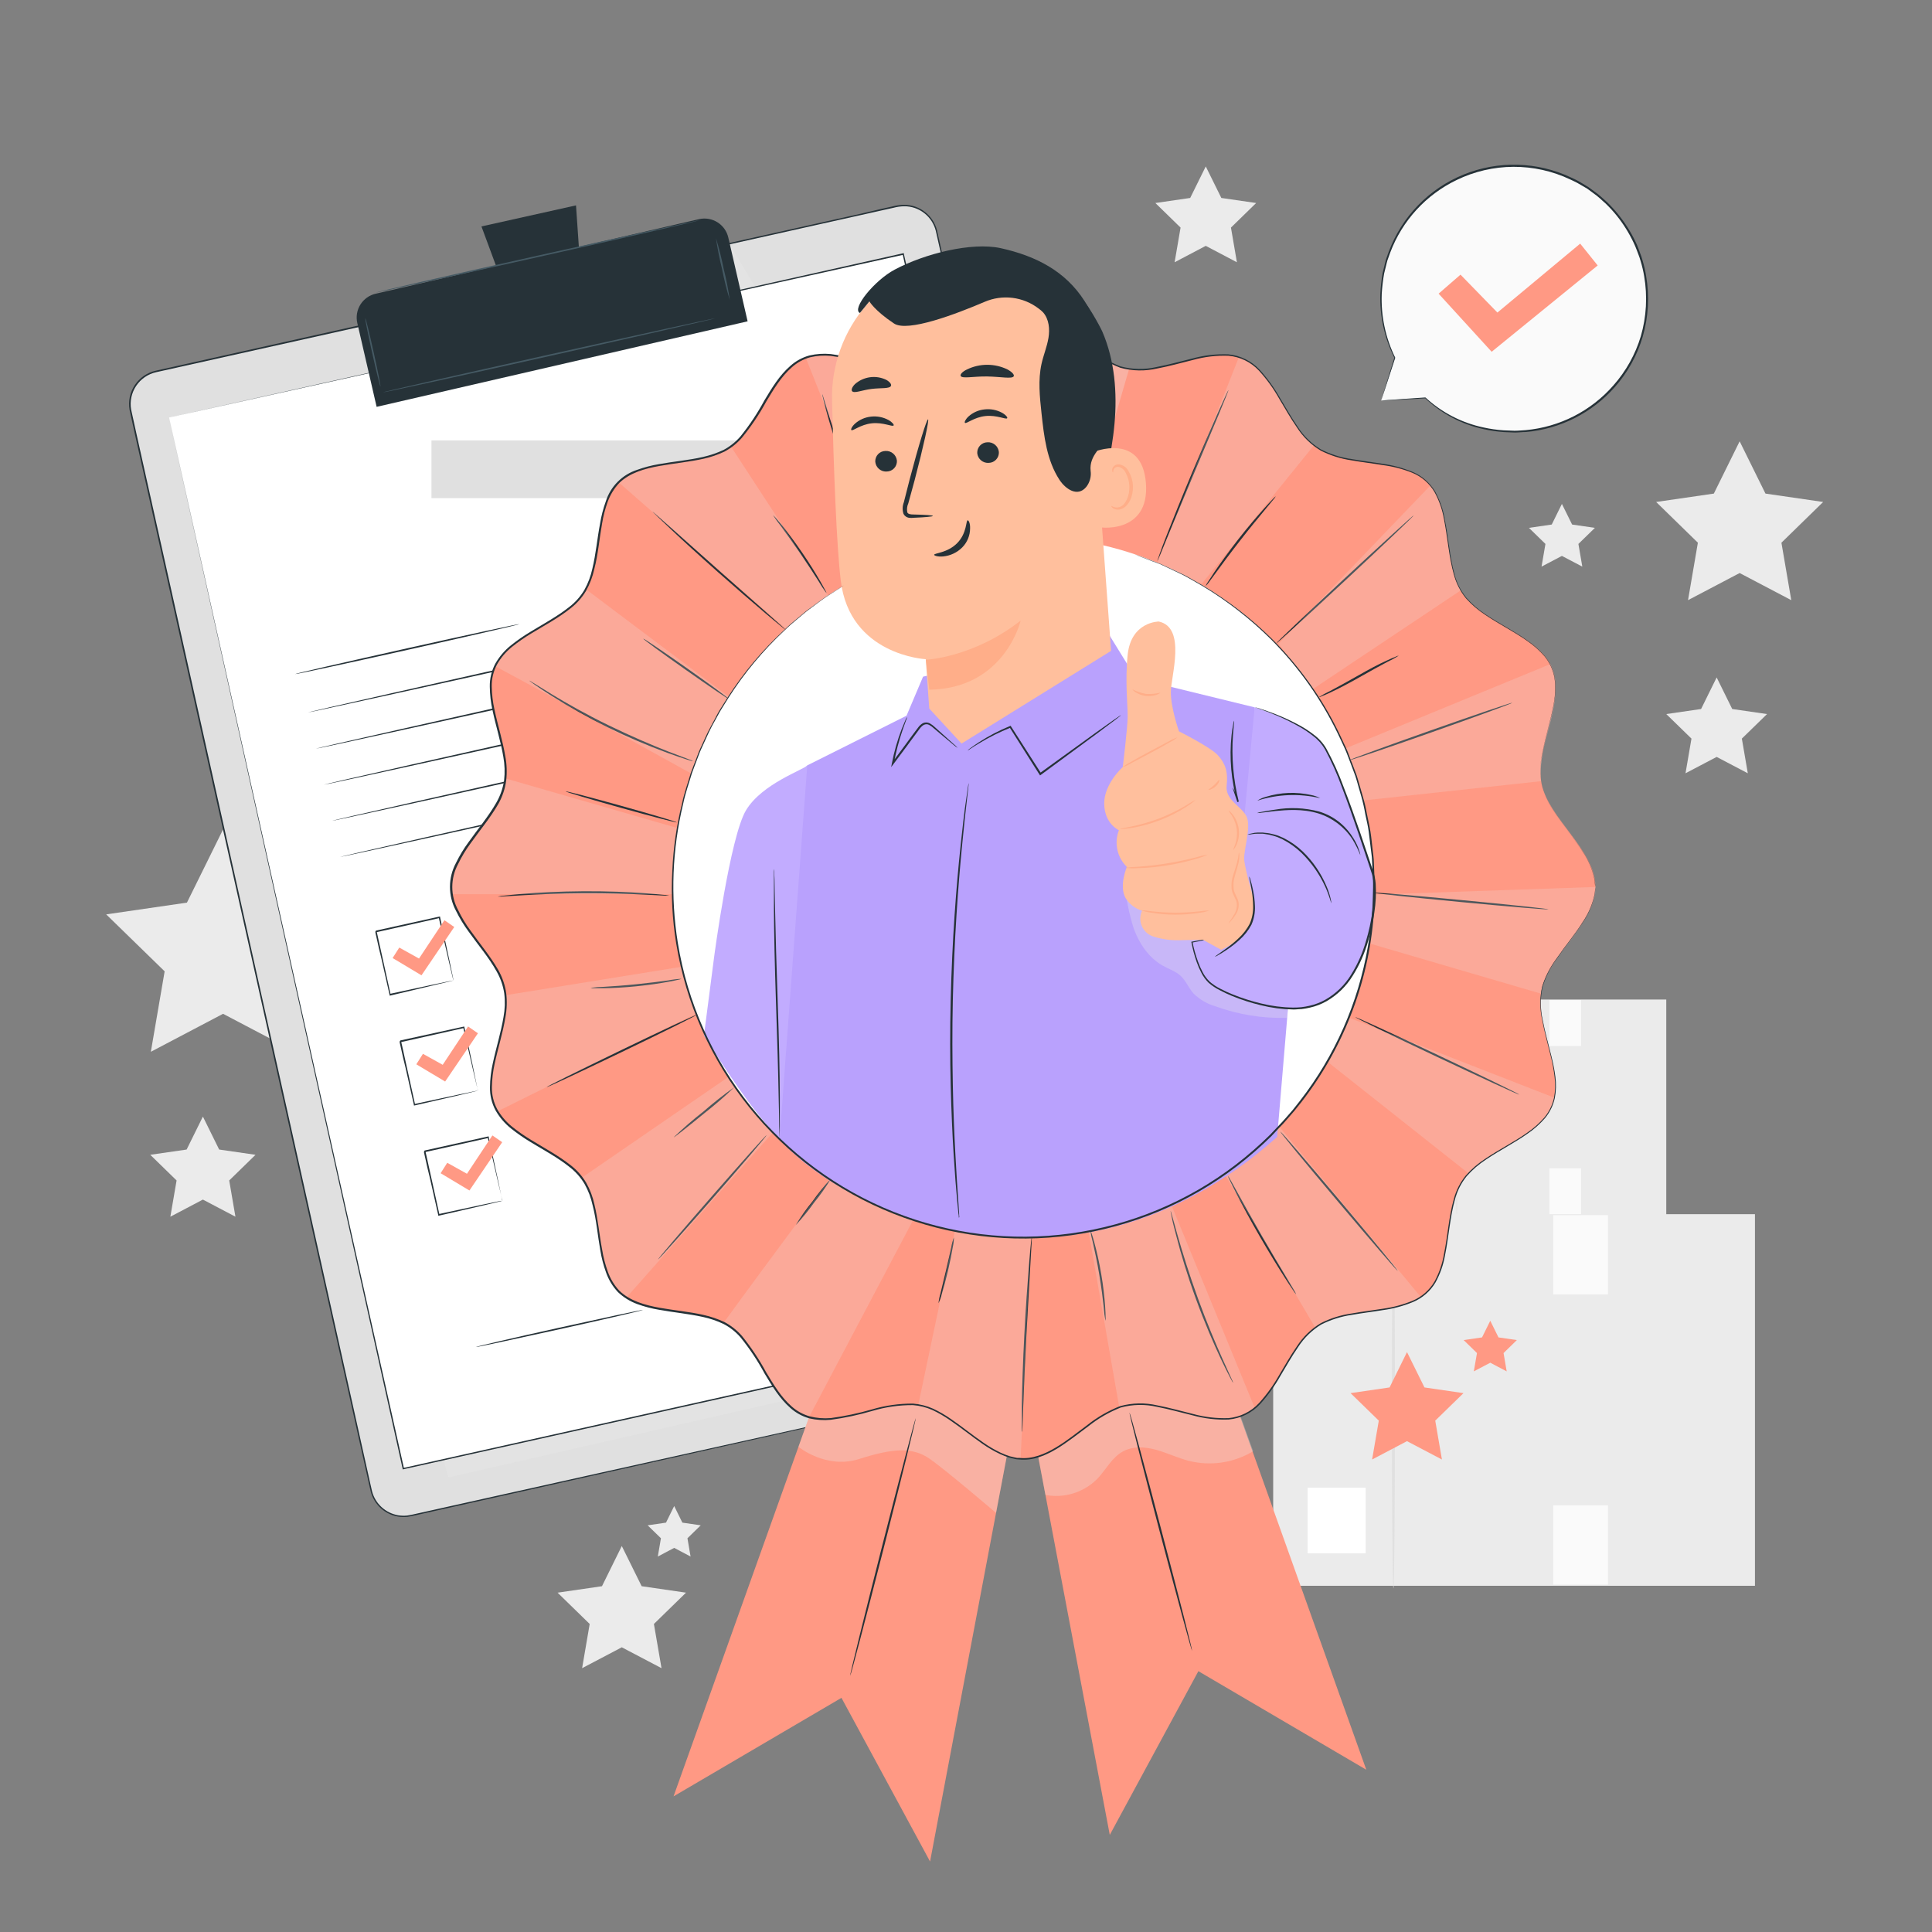 <svg xmlns="http://www.w3.org/2000/svg" width="412" height="412" viewBox="0 0 412 412" fill="none"><rect x="0" y="0" width="412" height="412" fill="#808080" stroke="none"/><path d="M355.334 213.152H295.791V259.082H355.334V213.152Z" fill="#EBEBEB"></path><path d="M307.228 246.961H300.051V255.069H307.228V246.961Z" fill="white"></path><path d="M337.173 213.268H330.407V223.065H337.173V213.268Z" fill="#FAFAFA"></path><path d="M337.173 249.145H330.407V258.942H337.173V249.145Z" fill="#FAFAFA"></path><path d="M310.648 259.395C310.541 259.395 310.458 249.293 310.458 236.834C310.458 224.375 310.541 214.273 310.648 214.273C310.755 214.273 310.838 224.375 310.838 236.834C310.838 249.293 310.755 259.395 310.648 259.395Z" fill="#E0E0E0"></path><path d="M374.244 258.926H271.508V338.17H374.244V258.926Z" fill="#EBEBEB"></path><path d="M291.226 317.256H278.85V331.248H291.226V317.256Z" fill="white"></path><path d="M342.899 259.132H331.231V276.04H342.899V259.132Z" fill="#FAFAFA"></path><path d="M342.899 321.022H331.231V337.931H342.899V321.022Z" fill="#FAFAFA"></path><path d="M297.151 338.713C296.97 338.713 296.821 321.286 296.821 299.788C296.821 278.29 296.97 260.862 297.151 260.862C297.332 260.862 297.472 278.29 297.472 299.788C297.472 321.286 297.332 338.713 297.151 338.713Z" fill="#E0E0E0"></path><path d="M370.981 94.109L376.486 105.258L388.788 107.046L379.889 115.731L381.99 127.984L370.981 122.199L359.973 127.984L362.074 115.731L353.175 107.046L365.477 105.258L370.981 94.109Z" fill="#EBEBEB"></path><path d="M43.268 238.111L46.737 245.14L54.491 246.261L48.88 251.732L50.206 259.461L43.268 255.811L36.33 259.461L37.657 251.732L32.045 246.261L39.799 245.14L43.268 238.111Z" fill="#EBEBEB"></path><path d="M47.57 176.88L55.274 192.486L72.496 194.991L60.037 207.137L62.978 224.293L47.57 216.193L32.169 224.293L35.111 207.137L22.644 194.991L39.865 192.486L47.57 176.88Z" fill="#EBEBEB"></path><path d="M366.078 144.464L369.399 151.196L376.823 152.275L371.451 157.508L372.72 164.899L366.078 161.413L359.437 164.899L360.706 157.508L355.333 152.275L362.758 151.196L366.078 144.464Z" fill="#EBEBEB"></path><path d="M257.129 35.49L260.45 42.214L267.874 43.293L262.502 48.534L263.771 55.925L257.129 52.431L250.488 55.925L251.757 48.534L246.384 43.293L253.809 42.214L257.129 35.49Z" fill="#EBEBEB"></path><path d="M333.077 107.458L335.253 111.858L340.114 112.567L336.596 115.994L337.428 120.831L333.077 118.549L328.735 120.831L329.567 115.994L326.049 112.567L330.91 111.858L333.077 107.458Z" fill="#EBEBEB"></path><path d="M132.598 329.691L136.834 338.26L146.293 339.636L139.446 346.311L141.069 355.737L132.598 351.288L124.136 355.737L125.751 346.311L118.903 339.636L128.371 338.26L132.598 329.691Z" fill="#EBEBEB"></path><path d="M143.771 321.162L145.518 324.705L149.432 325.274L146.598 328.034L147.265 331.932L143.771 330.086L140.278 331.932L140.945 328.034L138.111 325.274L142.025 324.705L143.771 321.162Z" fill="#EBEBEB"></path><path d="M300.043 288.334L303.768 295.874L312.09 297.085L306.066 302.952L307.492 311.241L300.043 307.327L292.602 311.241L294.028 302.952L288.004 297.085L296.327 295.874L300.043 288.334Z" fill="#FF9984"></path><path d="M317.8 281.651L319.555 285.203L323.469 285.771L320.635 288.54L321.302 292.446L317.8 290.6L314.29 292.446L314.966 288.54L312.123 285.771L316.045 285.203L317.8 281.651Z" fill="#FF9984"></path><path d="M294.53 85.416L297.464 76.302C294.668 70.672 293.819 64.274 295.05 58.11C296.281 51.946 299.521 46.364 304.264 42.239C309.007 38.114 314.985 35.678 321.26 35.315C327.536 34.951 333.754 36.679 338.942 40.229C344.13 43.778 347.994 48.948 349.928 54.929C351.863 60.91 351.759 67.364 349.632 73.279C347.506 79.194 343.477 84.237 338.178 87.617C332.878 90.998 326.607 92.524 320.346 91.958C314.238 91.542 308.458 89.041 303.973 84.872L294.53 85.416Z" fill="#FAFAFA"></path><path d="M294.53 85.416L295.157 85.366L296.978 85.235L303.973 84.757C307.441 87.964 311.712 90.173 316.333 91.151C317.76 91.468 319.209 91.674 320.668 91.769L322.975 91.859C323.749 91.859 324.549 91.769 325.348 91.728C332.576 91.072 339.275 87.658 344.053 82.194C346.746 79.159 348.745 75.574 349.911 71.688C351.107 67.536 351.349 63.167 350.62 58.908C350.439 57.813 350.186 56.731 349.862 55.669C349.716 55.132 349.537 54.603 349.326 54.087C349.12 53.56 348.939 53.033 348.717 52.514C347.799 50.418 346.637 48.438 345.256 46.614C344.567 45.705 343.822 44.84 343.023 44.026C342.635 43.611 342.222 43.221 341.787 42.856C341.367 42.485 340.963 42.082 340.518 41.744L339.167 40.739L338.491 40.244L337.766 39.816L336.34 38.992C335.854 38.72 335.343 38.514 334.849 38.267C331.062 36.474 326.921 35.554 322.731 35.574C318.541 35.594 314.409 36.554 310.64 38.382C304.107 41.519 299.034 47.052 296.475 53.832C296.335 54.211 296.203 54.59 296.071 54.961C295.922 55.327 295.804 55.704 295.717 56.09C295.527 56.848 295.346 57.598 295.165 58.331C294.915 59.768 294.744 61.218 294.654 62.673C294.469 67.383 295.461 72.064 297.538 76.294L295.33 83.034L294.745 84.781C294.613 85.177 294.539 85.383 294.539 85.383C294.539 85.383 294.588 85.193 294.712 84.806L295.239 83.076L297.357 76.245V76.311C295.224 72.073 294.193 67.366 294.357 62.624C294.435 61.152 294.597 59.685 294.844 58.232C295.025 57.49 295.214 56.732 295.396 55.966C295.483 55.577 295.599 55.194 295.742 54.821C295.882 54.442 296.014 54.063 296.154 53.675C297.53 49.979 299.658 46.608 302.405 43.777C305.151 40.946 308.455 38.716 312.108 37.228C315.761 35.74 319.683 35.027 323.626 35.133C327.568 35.24 331.446 36.164 335.014 37.846C335.516 38.085 336.035 38.3 336.53 38.58L337.98 39.445L338.705 39.882L339.397 40.384L340.765 41.398C341.218 41.752 341.63 42.156 342.059 42.527C342.498 42.899 342.916 43.295 343.311 43.713C344.121 44.544 344.878 45.425 345.577 46.35C346.985 48.184 348.172 50.178 349.112 52.291C349.335 52.818 349.516 53.362 349.722 53.89C349.94 54.427 350.125 54.977 350.274 55.538C350.6 56.618 350.853 57.719 351.032 58.834C351.776 63.156 351.528 67.591 350.307 71.803C349.137 75.763 347.115 79.419 344.382 82.515C339.532 88.031 332.746 91.471 325.43 92.123C324.606 92.123 323.782 92.239 323.024 92.239L320.692 92.14C319.22 92.037 317.757 91.822 316.317 91.497C311.678 90.481 307.405 88.219 303.957 84.954H304.023L296.961 85.325L295.165 85.408C294.728 85.416 294.53 85.416 294.53 85.416Z" fill="#263238"></path><path d="M306.783 62.624L311.455 58.57L319.324 66.653L336.975 51.953L340.707 56.609L318.097 75.017L306.783 62.624Z" fill="#FF9984"></path><path d="M245.643 287.98L87.632 323.198C86.718 323.407 85.771 323.433 84.846 323.274C83.922 323.116 83.037 322.776 82.245 322.274C81.452 321.772 80.766 321.119 80.227 320.351C79.688 319.583 79.306 318.716 79.104 317.8L27.859 87.698C27.655 86.787 27.633 85.844 27.794 84.923C27.955 84.003 28.296 83.123 28.797 82.335C29.298 81.546 29.95 80.865 30.716 80.329C31.481 79.793 32.344 79.413 33.257 79.211L191.267 43.993C192.179 43.789 193.123 43.767 194.044 43.928C194.964 44.088 195.845 44.429 196.634 44.931C197.423 45.432 198.105 46.084 198.642 46.849C199.179 47.614 199.56 48.478 199.762 49.391L251.04 279.493C251.244 280.404 251.266 281.347 251.105 282.268C250.944 283.188 250.604 284.068 250.102 284.856C249.601 285.644 248.949 286.326 248.184 286.862C247.418 287.398 246.555 287.778 245.643 287.98Z" fill="#E0E0E0"></path><path d="M245.643 287.98L246.17 287.831C246.682 287.665 247.176 287.447 247.645 287.18C248.413 286.729 249.092 286.139 249.647 285.442C250.404 284.486 250.9 283.35 251.089 282.146C251.209 281.417 251.209 280.674 251.089 279.946C250.957 279.179 250.751 278.372 250.57 277.531C250.191 275.883 249.746 274.005 249.334 272.011C248.439 268.017 247.409 263.422 246.244 258.225C241.605 237.485 234.898 207.475 226.608 170.387C222.488 151.847 217.94 131.535 213.07 109.724C210.642 98.825 208.129 87.564 205.53 75.94C204.239 70.128 202.926 64.236 201.592 58.265C200.916 55.282 200.248 52.275 199.565 49.251C199.193 47.743 198.326 46.404 197.102 45.45C195.878 44.495 194.368 43.979 192.816 43.985C192.042 44.002 191.273 44.113 190.525 44.315L188.218 44.826L183.579 45.864L174.218 47.949L155.167 52.2L115.912 60.976L33.314 79.368C31.568 79.755 30.039 80.799 29.043 82.285C28.047 83.77 27.661 85.582 27.966 87.344C28.716 90.846 29.524 94.356 30.29 97.85C31.85 104.827 33.397 111.762 34.929 118.656L43.993 159.37C49.943 186.059 55.678 211.768 61.141 236.323C66.604 260.878 71.787 284.115 76.648 305.959C77.253 308.706 77.854 311.409 78.453 314.068C78.758 315.402 79.03 316.754 79.351 318.064C79.697 319.354 80.406 320.518 81.395 321.418C82.376 322.304 83.587 322.898 84.888 323.132C85.534 323.237 86.191 323.256 86.841 323.189C87.484 323.107 88.135 322.95 88.778 322.802L96.449 321.096L125.561 314.62L213.416 295.099L237.312 289.809L243.525 288.441L245.643 287.98L243.533 288.474L237.32 289.875L213.424 295.223L125.586 314.859L96.507 321.36L88.835 323.074C88.193 323.214 87.55 323.379 86.874 323.469C86.199 323.538 85.517 323.516 84.847 323.404C83.484 323.167 82.217 322.545 81.195 321.613C80.173 320.68 79.439 319.474 79.079 318.138C78.75 316.812 78.478 315.477 78.173 314.142C77.574 311.466 76.97 308.764 76.36 306.034C71.498 284.222 66.299 260.92 60.828 236.397C55.356 211.875 49.621 186.133 43.664 159.444L34.6 118.738C33.067 111.85 31.521 104.909 29.961 97.916C29.186 94.422 28.387 90.928 27.629 87.393C27.311 85.547 27.718 83.65 28.762 82.096C29.807 80.541 31.411 79.449 33.24 79.046L115.846 60.63L155.126 51.912L174.169 47.668L183.529 45.584L188.177 44.496L190.484 43.985C191.246 43.788 192.029 43.682 192.816 43.672C194.424 43.676 195.986 44.215 197.254 45.204C198.522 46.193 199.425 47.576 199.82 49.135C200.496 52.167 201.171 55.167 201.839 58.158C203.185 64.135 204.509 70.018 205.81 75.808C208.387 87.426 210.895 98.688 213.334 109.592C218.187 131.403 222.702 151.715 226.831 170.263C235.071 207.343 241.745 237.378 246.359 258.126C247.505 263.309 248.527 267.924 249.417 271.912C249.853 273.914 250.241 275.752 250.636 277.441C250.817 278.265 251.023 279.089 251.147 279.855C251.27 280.592 251.27 281.343 251.147 282.08C250.959 283.307 250.453 284.463 249.68 285.434C249.118 286.13 248.434 286.719 247.661 287.172C247.187 287.439 246.684 287.652 246.162 287.807L245.643 287.98Z" fill="#263238"></path><g opacity="0.3"><path d="M95.642 315.048L239.611 282.138L235.063 253.924L226.897 238.111L89.173 292.207L95.642 315.048Z" fill="#EBEBEB"></path></g><g opacity="0.3"><path d="M155.752 52.431L161.199 61.421L162.254 66.192L158.562 67.016L155.752 52.431Z" fill="#EBEBEB"></path></g><path d="M36.058 89.033L86.009 313.161L242.577 278.273L233.645 238.194L192.626 54.137L36.058 89.033Z" fill="white"></path><path d="M36.058 89.033L192.618 54.005H192.75V54.145C206.643 116.431 223.971 194.159 242.726 278.273V278.446H242.561L86.001 313.326H85.853V313.169C56.444 180.819 36.355 90.376 36.05 89.041C36.355 90.409 56.576 180.827 86.157 313.169L85.968 313.054L242.528 278.141L242.396 278.347C223.667 194.25 206.354 116.522 192.486 54.219L192.651 54.326L36.058 89.033Z" fill="#263238"></path><path d="M80.122 62.629L149.055 46.737C150.403 46.427 151.819 46.664 152.992 47.398C154.165 48.131 154.998 49.3 155.309 50.648L159.429 68.522L80.316 86.76L76.199 68.903C76.042 68.233 76.02 67.539 76.132 66.861C76.245 66.182 76.491 65.533 76.855 64.95C77.22 64.367 77.696 63.861 78.257 63.463C78.818 63.065 79.451 62.781 80.122 62.629Z" fill="#263238"></path><path d="M122.834 43.796L102.67 48.286L108.875 65.047L124.061 61.66L122.834 43.796Z" fill="#263238"></path><path d="M149.193 46.968C149.193 47.059 133.776 50.577 114.717 54.829C95.658 59.081 80.175 62.467 80.15 62.377C80.126 62.286 95.567 58.768 114.643 54.516C133.719 50.264 149.144 46.902 149.193 46.968Z" fill="#455A64"></path><path d="M81.131 82.4C81.04 82.4 80.241 79.186 79.351 75.182C78.461 71.177 77.802 67.906 77.901 67.881C78 67.856 78.791 71.095 79.681 75.108C80.571 79.121 81.222 82.4 81.131 82.4Z" fill="#455A64"></path><path d="M155.629 63.975C154.967 61.808 154.417 59.608 153.981 57.383C153.436 55.209 153.001 53.009 152.679 50.791C153.34 52.946 153.89 55.132 154.327 57.342C154.874 59.53 155.308 61.744 155.629 63.975Z" fill="#455A64"></path><path d="M152.489 67.889C152.489 67.98 136.66 71.589 117.099 75.948C97.537 80.307 81.666 83.776 81.625 83.677C81.584 83.578 97.446 79.978 117.057 75.618C136.669 71.26 152.44 67.799 152.489 67.889Z" fill="#455A64"></path><path d="M110.787 133.084C110.787 133.183 100.116 135.639 86.891 138.589C73.665 141.538 62.995 143.837 62.937 143.747C62.879 143.656 73.649 141.192 86.833 138.251C100.017 135.309 110.762 132.994 110.787 133.084Z" fill="#263238"></path><path d="M190.476 124.111C190.476 124.21 162.567 130.513 128.099 138.193C93.631 145.873 65.656 152.028 65.64 151.937C65.623 151.847 93.54 145.535 128.025 137.855C162.509 130.175 190.459 124.02 190.476 124.111Z" fill="#263238"></path><path d="M192.198 131.84C192.198 131.931 164.281 138.234 129.813 145.922C95.345 153.61 67.379 159.757 67.354 159.658C67.329 159.559 95.263 153.264 129.739 145.584C164.215 137.905 192.173 131.725 192.198 131.84Z" fill="#263238"></path><path d="M193.912 139.52C193.912 139.61 166.003 145.914 131.535 153.594C97.067 161.273 69.092 167.437 69.068 167.338C69.043 167.239 96.977 160.944 131.461 153.256C165.945 145.568 193.887 139.429 193.912 139.52Z" fill="#263238"></path><path d="M195.626 147.224C195.626 147.315 167.717 153.618 133.249 161.298C98.781 168.978 70.806 175.133 70.79 175.042C70.773 174.952 98.69 168.648 133.175 160.96C167.659 153.272 195.609 147.125 195.626 147.224Z" fill="#263238"></path><path d="M197.348 154.912C197.348 155.011 169.431 161.314 134.963 168.994C100.495 176.674 72.512 182.837 72.512 182.747C72.512 182.656 100.421 176.352 134.897 168.665C169.373 160.977 197.323 154.83 197.348 154.912Z" fill="#263238"></path><path d="M96.713 209.139C96.679 209.057 96.654 208.971 96.639 208.884L96.457 208.151C96.301 207.483 96.078 206.552 95.806 205.39C95.254 203.009 94.48 199.663 93.557 195.659L93.738 195.774L80.225 198.806C80.225 198.806 80.472 198.419 80.356 198.6V198.658V198.774L80.406 199.004L80.513 199.466L80.711 200.38C80.851 200.99 80.983 201.592 81.115 202.193C81.378 203.38 81.642 204.55 81.889 205.687C82.392 207.953 82.861 210.095 83.298 212.065L83.117 211.949L92.881 209.848L95.658 209.271L96.4 209.131L96.663 209.082C96.663 209.082 96.597 209.082 96.433 209.156L95.732 209.329L93.013 209.972L83.224 212.304H83.076V212.155L81.642 205.786C81.386 204.649 81.123 203.479 80.818 202.292C80.686 201.69 80.546 201.089 80.414 200.479C80.34 200.183 80.274 199.869 80.208 199.565L80.101 199.103L80.052 198.872V198.757V198.699V198.658C79.936 198.848 80.208 198.411 80.183 198.452L93.705 195.461H93.854V195.609L95.98 205.497C96.219 206.651 96.408 207.574 96.548 208.233C96.606 208.53 96.647 208.76 96.688 208.95C96.705 209.012 96.713 209.075 96.713 209.139Z" fill="#263238"></path><path d="M199.202 186.224H102.613V194.283H199.202V186.224Z" fill="#E0E0E0"></path><path d="M101.937 232.59C101.906 232.504 101.881 232.416 101.863 232.327C101.813 232.137 101.756 231.89 101.682 231.593C101.525 230.926 101.303 230.003 101.031 228.841C100.479 226.452 99.704 223.073 98.781 219.102L98.963 219.217L85.449 222.249C85.449 222.299 85.696 221.862 85.581 222.052V222.093V222.15V222.266L85.63 222.496L85.737 222.958C85.803 223.271 85.869 223.576 85.943 223.881L86.339 225.685C86.603 226.88 86.866 228.042 87.113 229.179C87.616 231.445 88.086 233.588 88.522 235.557L88.341 235.442L98.114 233.349L100.882 232.772L101.624 232.623C101.71 232.6 101.798 232.586 101.888 232.582L101.665 232.648L100.957 232.821L98.237 233.472L88.407 235.738H88.259V235.59L86.825 229.22C86.57 228.083 86.306 226.913 86.001 225.727C85.869 225.133 85.729 224.524 85.597 223.922C85.531 223.617 85.457 223.312 85.391 222.999L85.284 222.538L85.235 222.307V222.192V222.093L85.367 221.878L98.88 218.929H99.028V219.069C99.902 223.131 100.676 226.485 101.154 228.957C101.393 230.11 101.583 231.033 101.723 231.692C101.781 231.989 101.822 232.22 101.863 232.409C101.895 232.466 101.92 232.527 101.937 232.59Z" fill="#263238"></path><path d="M204.426 209.667H107.837V217.725H204.426V209.667Z" fill="#E0E0E0"></path><path d="M107.161 256.033C107.161 256.033 107.161 255.934 107.087 255.77C107.013 255.605 106.98 255.333 106.906 255.036C106.749 254.369 106.527 253.446 106.255 252.284C105.703 249.903 104.928 246.516 104.005 242.544L104.186 242.66L90.64 245.692C90.64 245.742 90.887 245.305 90.772 245.494V245.552V245.61V245.725L90.821 245.956L90.928 246.417C90.994 246.73 91.06 247.035 91.134 247.34L91.53 249.145C91.793 250.339 92.057 251.501 92.304 252.638L93.713 259.016L93.532 258.909L103.305 256.808L106.073 256.231L106.815 256.083C106.903 256.073 106.991 256.073 107.079 256.083L106.856 256.149L106.148 256.322L103.428 256.973L93.598 259.239H93.45V259.09C93.013 257.129 92.527 254.97 92.016 252.721C91.76 251.584 91.497 250.422 91.192 249.227C91.06 248.634 90.92 248.032 90.788 247.422C90.722 247.118 90.648 246.813 90.582 246.508L90.483 246.046L90.426 245.816V245.692V245.552C90.31 245.733 90.582 245.297 90.558 245.346L104.079 242.355H104.228V242.503L106.354 252.391C106.593 253.545 106.782 254.468 106.922 255.135C106.98 255.424 107.029 255.654 107.062 255.844C107.104 255.902 107.137 255.966 107.161 256.033Z" fill="#263238"></path><path d="M209.65 233.118H113.061V241.177H209.65V233.118Z" fill="#E0E0E0"></path><path d="M83.727 204.303L85.144 202.07L89.355 204.41L94.776 196.236L96.869 197.686L89.882 207.986L83.727 204.303Z" fill="#FF9984"></path><path d="M88.778 226.962L90.195 224.729L94.406 227.07L99.819 218.896L101.921 220.346L94.925 230.638L88.778 226.962Z" fill="#FF9984"></path><path d="M93.961 250.191L95.378 247.966L99.58 250.306L105.002 242.132L107.095 243.574L100.108 253.874L93.961 250.191Z" fill="#FF9984"></path><path d="M137.114 279.336C137.114 279.435 129.17 281.289 119.332 283.456C109.493 285.623 101.5 287.345 101.484 287.255C101.467 287.164 109.419 285.31 119.258 283.135C129.096 280.959 137.089 279.254 137.114 279.336Z" fill="#263238"></path><path d="M154.863 275.101C152.712 275.763 150.528 276.313 148.32 276.749C146.146 277.29 143.946 277.721 141.728 278.042C143.877 277.382 146.057 276.832 148.262 276.394C151.88 275.595 154.846 275.01 154.863 275.101Z" fill="#263238"></path><path d="M213.647 256.602C213.647 256.693 206.503 258.373 197.653 260.343C188.803 262.312 181.601 263.837 181.585 263.746C181.568 263.655 188.721 261.983 197.579 260.005C206.437 258.027 213.63 256.511 213.647 256.602Z" fill="#263238"></path><path d="M206 278.29C206 278.29 206.074 278.067 206.156 277.639C206.265 277.005 206.232 276.354 206.058 275.735C205.764 274.755 205.384 273.804 204.92 272.892C204.263 271.683 203.878 270.344 203.792 268.97C203.811 268.125 204.007 267.293 204.368 266.528C204.728 265.763 205.245 265.082 205.884 264.529C206.634 263.907 207.53 263.487 208.488 263.309C209.446 263.132 210.433 263.203 211.356 263.515C212.369 263.824 213.272 264.415 213.96 265.221C214.326 265.655 214.542 266.195 214.578 266.762C214.587 267.066 214.498 267.366 214.325 267.617C214.151 267.867 213.902 268.056 213.614 268.154C213.075 268.329 212.524 268.464 211.966 268.558L210.318 268.896C209.213 269.118 208.093 269.316 206.939 269.464C204.705 269.787 202.437 269.801 200.199 269.506C199.188 269.288 198.132 269.459 197.241 269.984C196.533 270.697 195.933 271.511 195.461 272.398C195.174 272.835 194.776 273.188 194.307 273.42C193.831 273.63 193.292 273.654 192.799 273.486C191.952 273.108 191.145 272.645 190.393 272.101C190.044 271.869 189.647 271.72 189.231 271.665C188.843 271.621 188.451 271.718 188.127 271.936C187.557 272.458 187.086 273.078 186.735 273.766C186.36 274.356 185.848 274.847 185.243 275.197C184.637 275.547 183.956 275.746 183.257 275.776C182.201 275.819 181.168 275.453 180.373 274.755C179.874 274.323 179.482 273.781 179.228 273.172C179.139 272.964 179.076 272.745 179.039 272.522C179.039 272.522 179.113 272.744 179.294 273.148C179.561 273.73 179.959 274.243 180.456 274.647C181.231 275.304 182.227 275.64 183.241 275.587C183.907 275.553 184.556 275.357 185.13 275.017C185.704 274.677 186.187 274.202 186.537 273.634C186.899 272.913 187.391 272.265 187.987 271.722C188.362 271.462 188.818 271.342 189.273 271.384C189.724 271.452 190.156 271.611 190.542 271.854C191.282 272.378 192.071 272.827 192.898 273.197C193.322 273.339 193.783 273.319 194.192 273.14C194.611 272.931 194.963 272.608 195.205 272.208C195.695 271.298 196.317 270.465 197.051 269.736C197.508 269.411 198.042 269.212 198.6 269.16C199.148 269.101 199.701 269.101 200.248 269.16C202.462 269.446 204.704 269.433 206.914 269.118C208.052 268.97 209.164 268.764 210.268 268.55L211.916 268.22C212.445 268.122 212.968 267.993 213.482 267.833C213.708 267.761 213.904 267.618 214.041 267.425C214.177 267.231 214.247 266.999 214.24 266.762C214.202 266.268 214.012 265.799 213.696 265.419C213.046 264.645 212.188 264.073 211.224 263.771C210.35 263.474 209.415 263.404 208.507 263.569C207.599 263.733 206.747 264.126 206.033 264.71C205.419 265.233 204.921 265.878 204.572 266.605C204.223 267.331 204.03 268.123 204.006 268.929C204.08 270.272 204.44 271.584 205.06 272.777C205.516 273.701 205.883 274.667 206.156 275.661C206.318 276.298 206.332 276.963 206.198 277.606C206.159 277.841 206.092 278.07 206 278.29Z" fill="#263238"></path><path d="M223.032 267.742C222.893 267.798 222.75 267.842 222.603 267.874L221.351 268.171L216.753 269.234C212.88 270.14 207.524 271.409 201.633 272.901C195.741 274.392 190.426 275.834 186.595 276.889L182.046 278.141L180.802 278.471C180.659 278.516 180.513 278.549 180.365 278.57C180.498 278.497 180.639 278.442 180.785 278.405L182.005 278.018C183.068 277.68 184.609 277.194 186.521 276.658C190.352 275.537 195.65 274.062 201.55 272.538C207.45 271.014 212.806 269.811 216.704 268.978C218.648 268.558 220.23 268.228 221.326 268.014L222.587 267.775C222.734 267.751 222.883 267.74 223.032 267.742Z" fill="#263238"></path><path d="M157.573 93.911H92.008V106.23H157.573V93.911Z" fill="#E0E0E0"></path><path d="M215.987 282.063L236.661 391.293L255.555 356.38L291.366 377.4L253.355 271.038L215.987 282.063Z" fill="#FF9984"></path><g opacity="0.3"><path d="M222.941 318.797C224.91 319.168 226.938 319.055 228.853 318.468C230.768 317.881 232.512 316.837 233.934 315.427C235.821 313.482 237.073 310.829 239.446 309.527C241.58 308.357 244.209 308.522 246.557 309.173C248.906 309.824 251.114 310.903 253.462 311.513C255.78 312.104 258.191 312.227 260.556 311.876C262.922 311.525 265.194 310.707 267.24 309.47L261.274 292.907L233.588 289.446L220.404 305.308L222.941 318.797Z" fill="#EBEBEB"></path></g><path d="M254.212 352.046C254.097 352.046 251.015 340.724 247.332 326.708C243.649 312.691 240.74 301.287 240.872 301.263C241.004 301.238 244.061 312.568 247.744 326.601C251.427 340.633 254.328 352.013 254.212 352.046Z" fill="#263238"></path><path d="M219.011 287.741L198.337 396.97L179.442 362.066L143.631 383.078L181.642 276.716L219.011 287.741Z" fill="#FF9984"></path><g opacity="0.3"><path d="M170.271 308.53C170.271 308.53 176.155 313.367 183.167 311.142C190.179 308.918 194.538 308.44 198.337 311.142C202.135 313.845 212.411 322.637 212.411 322.637L214.792 310.038L200.99 291.086L186.586 293.995L176.336 294.992L172.521 302.218L170.271 308.53Z" fill="#EBEBEB"></path></g><path d="M340.23 189.141C340.23 196.977 330.218 203.726 328.751 211.133C327.243 218.764 333.885 228.825 330.976 235.853C328.067 242.882 316.144 245.404 311.917 251.757C307.69 258.11 309.915 270.008 304.501 275.43C299.087 280.852 287.197 278.57 280.827 282.846C274.458 287.123 272.068 298.939 264.924 301.905C257.904 304.814 247.843 298.173 240.204 299.68C232.788 301.147 226.048 311.159 218.212 311.159C210.375 311.159 203.619 301.147 196.211 299.68C188.581 298.173 178.52 304.814 171.491 301.905C164.462 298.997 161.949 287.073 155.596 282.846C149.243 278.619 137.344 280.844 131.914 275.43C126.484 270.017 128.775 258.126 124.498 251.757C120.222 245.387 108.405 242.998 105.447 235.853C102.489 228.709 109.18 218.772 107.672 211.133C106.205 203.717 96.186 196.977 96.186 189.141C96.186 181.305 106.205 174.548 107.672 167.14C109.18 159.51 102.53 149.449 105.447 142.42C108.364 135.391 120.279 132.87 124.498 126.525C128.717 120.18 126.501 108.274 131.914 102.843C137.328 97.413 149.218 99.704 155.596 95.427C161.974 91.151 164.347 79.335 171.491 76.376C178.635 73.418 188.572 80.109 196.211 78.601C203.627 77.135 210.375 67.115 218.212 67.115C226.048 67.115 232.797 77.135 240.204 78.601C247.835 80.109 257.896 73.46 264.924 76.376C272.068 79.335 274.474 91.209 280.827 95.427C287.18 99.646 299.079 97.43 304.501 102.843C309.923 108.257 307.64 120.147 311.917 126.525C316.194 132.903 328.01 135.276 330.976 142.42C333.943 149.564 327.243 159.502 328.751 167.14C330.218 174.548 340.23 181.28 340.23 189.141Z" fill="#FF9984"></path><path d="M189.66 120.741C189.66 120.741 189.569 120.634 189.438 120.403C189.306 120.172 189.1 119.801 188.877 119.398C188.391 118.524 187.724 117.239 186.933 115.64C185.342 112.443 183.282 107.944 181.296 102.868C179.311 97.792 177.786 93.079 176.789 89.684C176.295 87.962 175.916 86.569 175.677 85.564C175.57 85.119 175.479 84.74 175.413 84.444C175.37 84.316 175.348 84.183 175.347 84.048C175.411 84.168 175.461 84.295 175.495 84.427L175.833 85.523C176.155 86.537 176.575 87.904 177.078 89.561C178.149 92.964 179.723 97.636 181.692 102.745C183.661 107.853 185.688 112.311 187.205 115.541L189.026 119.356L189.512 120.395C189.572 120.505 189.621 120.621 189.66 120.741Z" fill="#263238"></path><path d="M200.52 116.612C200.376 116.325 200.268 116.02 200.199 115.706C200.026 115.113 199.795 114.248 199.523 113.176C198.979 111.042 198.304 108.059 197.694 104.747C197.084 101.434 196.656 98.41 196.409 96.218C196.277 95.123 196.194 94.233 196.145 93.615C196.107 93.297 196.107 92.976 196.145 92.659C196.24 92.965 196.303 93.279 196.334 93.598L196.73 96.177C197.059 98.361 197.554 101.368 198.139 104.673C198.724 107.977 199.375 110.96 199.836 113.11C200.059 114.116 200.24 114.973 200.388 115.665C200.464 115.976 200.508 116.293 200.52 116.612Z" fill="#263238"></path><path d="M219.679 114.709C219.555 114.709 219.25 105.464 218.995 94.068C218.739 82.672 218.624 73.418 218.739 73.41C218.854 73.402 219.168 82.647 219.423 94.06C219.679 105.472 219.794 114.709 219.679 114.709Z" fill="#263238"></path><path d="M238.96 95.716C239.075 95.716 237.741 100.371 235.985 106.041C234.23 111.71 232.689 116.266 232.607 116.233C232.525 116.2 233.826 111.578 235.582 105.909C237.337 100.24 238.836 95.683 238.96 95.716Z" fill="#263238"></path><path d="M246.821 119.604C246.837 119.467 246.873 119.334 246.928 119.208L247.299 118.12C247.629 117.181 248.123 115.83 248.782 114.165C250.076 110.869 251.922 106.263 254.031 101.237C256.14 96.21 258.102 91.686 259.544 88.423C260.252 86.841 260.837 85.539 261.282 84.567L261.768 83.529C261.892 83.298 261.958 83.174 261.974 83.183C261.944 83.312 261.903 83.439 261.851 83.562L261.431 84.633L259.824 88.547C258.415 91.892 256.528 96.408 254.427 101.41C252.325 106.411 250.463 110.927 249.062 114.281L247.456 118.186L247.002 119.241C246.957 119.369 246.896 119.491 246.821 119.604Z" fill="#263238"></path><path d="M257.088 124.976C257.213 124.685 257.371 124.408 257.558 124.152C257.887 123.625 258.382 122.875 258.991 121.96C260.227 120.139 262.007 117.651 264.075 114.997C266.144 112.344 268.129 110.053 269.596 108.405C270.33 107.581 270.939 106.93 271.368 106.485C271.574 106.239 271.809 106.017 272.068 105.826C271.909 106.107 271.715 106.368 271.491 106.601C271.046 107.145 270.486 107.812 269.843 108.603C268.434 110.301 266.498 112.649 264.43 115.302C262.361 117.956 260.557 120.403 259.255 122.183L257.714 124.284C257.53 124.536 257.32 124.768 257.088 124.976Z" fill="#263238"></path><path d="M272.101 137.254C272.019 137.171 278.545 130.975 286.661 123.419C294.778 115.863 301.436 109.806 301.493 109.889C301.551 109.971 295.058 116.176 286.933 123.732C278.809 131.288 272.184 137.344 272.101 137.254Z" fill="#263238"></path><path d="M298.288 139.816C297.494 140.319 296.668 140.77 295.816 141.168C294.267 141.992 292.166 143.137 289.842 144.464C287.518 145.79 285.376 146.894 283.786 147.636C282.962 148.007 282.352 148.295 281.89 148.46C281.665 148.577 281.423 148.661 281.174 148.707C281.968 148.205 282.794 147.753 283.646 147.356C285.195 146.532 287.296 145.387 289.62 144.06C291.943 142.733 294.086 141.588 295.676 140.887C296.5 140.517 297.11 140.228 297.571 140.063C297.795 139.943 298.037 139.859 298.288 139.816Z" fill="#263238"></path><path d="M322.505 149.861C322.547 149.976 314.784 152.811 305.201 156.197C295.618 159.584 287.765 162.229 287.733 162.122C287.7 162.015 295.445 159.172 305.037 155.785C314.628 152.399 322.464 149.754 322.505 149.861Z" fill="#263238"></path><path d="M330.218 193.92C330.218 194.036 321.772 193.335 311.381 192.346C300.991 191.358 292.569 190.459 292.586 190.336C292.602 190.212 301.024 190.929 311.423 191.918C321.821 192.907 330.226 193.805 330.218 193.92Z" fill="#263238"></path><path d="M324.013 233.439C323.964 233.546 316.078 229.921 306.404 225.356C296.731 220.791 288.927 216.992 288.977 216.885C289.026 216.778 296.912 220.395 306.586 224.968C316.259 229.542 324.063 233.332 324.013 233.439Z" fill="#263238"></path><path d="M298.074 271.038C297.983 271.112 292.306 264.512 285.376 256.305C278.446 248.098 272.909 241.366 273.016 241.292C273.123 241.218 278.784 247.81 285.714 256.025C292.644 264.24 298.164 270.956 298.074 271.038Z" fill="#263238"></path><path d="M276.419 276.04C276.163 275.754 275.934 275.445 275.735 275.117C275.315 274.507 274.722 273.609 274.013 272.497C272.579 270.264 270.659 267.141 268.632 263.639C266.605 260.137 264.875 256.907 263.688 254.575C263.087 253.396 262.6 252.441 262.287 251.773C262.101 251.434 261.947 251.078 261.826 250.71C262.059 251.018 262.263 251.346 262.436 251.691C262.831 252.416 263.342 253.339 263.96 254.435C265.237 256.75 267.017 259.947 269.036 263.449C271.055 266.951 272.933 270.091 274.301 272.357C274.944 273.444 275.488 274.343 275.908 275.051C276.114 275.361 276.286 275.693 276.419 276.04Z" fill="#263238"></path><path d="M262.971 294.91C262.971 294.91 262.889 294.802 262.757 294.572L262.222 293.566C261.752 292.685 261.117 291.399 260.359 289.801C258.843 286.595 256.89 282.096 255.036 277.004C253.182 271.912 251.781 267.215 250.916 263.82C250.463 262.106 250.092 260.705 249.911 259.741C249.82 259.296 249.746 258.917 249.68 258.621C249.647 258.491 249.628 258.359 249.623 258.225C249.69 258.343 249.737 258.471 249.763 258.604L250.076 259.7C250.364 260.722 250.743 262.081 251.205 263.738C252.177 267.141 253.619 271.821 255.473 276.922C257.327 282.022 259.222 286.497 260.672 289.735L262.403 293.55C262.584 293.962 262.741 294.308 262.872 294.588C262.919 294.691 262.952 294.799 262.971 294.91Z" fill="#263238"></path><path d="M235.73 281.651C235.552 280.704 235.433 279.746 235.376 278.784C235.186 277.012 234.881 274.565 234.436 271.887C233.991 269.209 233.472 266.803 233.077 265.064C232.818 264.133 232.62 263.186 232.483 262.23C232.606 262.459 232.7 262.703 232.764 262.955C232.928 263.433 233.134 264.125 233.373 264.99C233.843 266.712 234.403 269.11 234.856 271.821C235.251 274.118 235.526 276.434 235.68 278.759C235.738 279.649 235.771 280.407 235.771 280.877C235.792 281.136 235.778 281.396 235.73 281.651Z" fill="#263238"></path><path d="M217.907 305.374C217.888 305.235 217.888 305.094 217.907 304.954C217.907 304.625 217.907 304.221 217.907 303.743C217.907 302.688 217.907 301.164 217.907 299.285C217.973 295.519 218.146 290.328 218.442 284.601C218.739 278.875 219.11 273.683 219.415 269.934C219.563 268.055 219.703 266.539 219.81 265.493C219.868 265.015 219.909 264.611 219.942 264.29C219.952 264.147 219.979 264.006 220.025 263.87C220.044 264.012 220.044 264.156 220.025 264.298C220.025 264.619 220.025 265.023 219.967 265.509C219.901 266.622 219.819 268.121 219.711 269.951C219.489 273.766 219.192 278.924 218.887 284.618C218.583 290.312 218.368 295.536 218.228 299.293C218.162 301.123 218.105 302.589 218.063 303.743C218.063 304.229 218.014 304.625 217.998 304.954C217.988 305.098 217.958 305.24 217.907 305.374Z" fill="#263238"></path><path d="M203.421 263.87C203.415 264.58 203.332 265.287 203.174 265.979C202.959 267.264 202.613 269.036 202.16 270.972C201.707 272.909 201.229 274.656 200.85 275.916C200.686 276.606 200.445 277.274 200.133 277.91C200.206 277.206 200.347 276.511 200.553 275.834L201.74 270.89C202.168 269.036 202.564 267.355 202.877 265.946C202.991 265.238 203.173 264.543 203.421 263.87Z" fill="#263238"></path><path d="M177.226 251.32C176.146 253.105 174.943 254.812 173.625 256.429C172.416 258.13 171.097 259.751 169.678 261.282C170.755 259.496 171.959 257.788 173.279 256.173C174.482 254.468 175.801 252.846 177.226 251.32Z" fill="#263238"></path><path d="M163.49 242.058C163.572 242.132 158.464 248.139 152.069 255.465C145.675 262.79 140.41 268.649 140.319 268.591C140.228 268.533 145.345 262.51 151.74 255.185C158.134 247.859 163.399 241.976 163.49 242.058Z" fill="#263238"></path><path d="M156.609 231.832C154.589 233.781 152.468 235.624 150.256 237.353C146.672 240.303 143.706 242.627 143.664 242.536C145.686 240.591 147.807 238.751 150.017 237.024C152.126 235.184 154.326 233.451 156.609 231.832Z" fill="#263238"></path><path d="M148.567 216.415C148.617 216.522 141.497 220.066 132.656 224.317C123.814 228.569 116.621 231.939 116.563 231.832C116.505 231.725 123.633 228.19 132.475 223.93C141.316 219.67 148.518 216.308 148.567 216.415Z" fill="#263238"></path><path d="M145.337 208.727C145.1 208.831 144.851 208.903 144.595 208.942C144.109 209.057 143.409 209.205 142.544 209.362C140.805 209.692 138.383 210.054 135.696 210.326C133.01 210.598 130.563 210.713 128.791 210.738C127.909 210.738 127.193 210.738 126.698 210.738C126.44 210.755 126.182 210.73 125.932 210.664C126.877 210.534 127.829 210.46 128.783 210.441C130.546 210.334 132.977 210.169 135.655 209.897C138.333 209.626 140.747 209.312 142.494 209.073C143.433 208.891 144.382 208.775 145.337 208.727Z" fill="#263238"></path><path d="M142.725 190.97C142.245 191.01 141.763 191.01 141.283 190.97L137.361 190.772C134.065 190.608 129.483 190.459 124.432 190.484C119.381 190.509 114.8 190.715 111.495 190.913L107.581 191.152C107.103 191.206 106.621 191.223 106.139 191.201C106.608 191.089 107.084 191.017 107.565 190.987C108.488 190.88 109.823 190.748 111.471 190.608C114.767 190.336 119.365 190.089 124.424 190.056C129.483 190.023 134.073 190.229 137.385 190.468C139.033 190.591 140.377 190.707 141.299 190.805C141.778 190.827 142.254 190.882 142.725 190.97Z" fill="#263238"></path><path d="M144.34 175.38C144.34 175.496 138.976 174.103 132.425 172.274C125.874 170.444 120.592 168.879 120.625 168.763C120.658 168.648 125.99 170.032 132.54 171.862C139.091 173.691 144.373 175.265 144.34 175.38Z" fill="#263238"></path><path d="M147.793 162.328C147.66 162.32 147.53 162.292 147.405 162.246L146.309 161.916C145.37 161.619 144.01 161.158 142.354 160.556C138.027 158.967 133.785 157.152 129.648 155.118C125.513 153.082 121.488 150.826 117.593 148.361C116.102 147.414 114.907 146.623 114.099 146.054L113.176 145.387C112.97 145.23 112.863 145.148 112.872 145.131C112.996 145.181 113.115 145.245 113.226 145.321L114.198 145.914C115.022 146.441 116.242 147.191 117.75 148.106C120.774 149.935 125.009 152.349 129.838 154.698C134.666 157.046 139.165 158.958 142.461 160.243C144.109 160.878 145.436 161.38 146.367 161.726L147.43 162.13C147.556 162.186 147.678 162.252 147.793 162.328Z" fill="#263238"></path><path d="M155.546 149.144C155.48 149.235 151.311 146.417 146.235 142.84C141.159 139.264 137.097 136.29 137.171 136.191C137.245 136.092 141.407 138.918 146.491 142.494C151.575 146.071 155.612 149.07 155.546 149.144Z" fill="#263238"></path><path d="M139.157 109.114C139.157 109.114 139.272 109.18 139.47 109.337L140.294 110.062L143.335 112.748L153.313 121.655L163.333 130.513L166.366 133.208L167.19 133.958C167.289 134.039 167.378 134.134 167.453 134.238C167.453 134.238 167.338 134.18 167.132 134.024L166.308 133.34C165.558 132.738 164.495 131.848 163.185 130.744C160.565 128.536 156.988 125.446 153.074 121.977C149.16 118.508 145.658 115.311 143.186 112.97C141.934 111.8 140.929 110.853 140.237 110.177L139.454 109.402C139.256 109.221 139.141 109.122 139.157 109.114Z" fill="#263238"></path><path d="M164.858 109.864C164.858 109.864 165.08 110.045 165.418 110.432C165.756 110.82 166.242 111.388 166.811 112.08C167.956 113.514 169.48 115.541 171.062 117.848C172.644 120.156 173.971 122.315 174.886 123.905C175.347 124.729 175.71 125.347 175.94 125.8C176.083 126.025 176.194 126.269 176.27 126.525C175.666 125.739 175.116 124.913 174.622 124.053C173.641 122.504 172.274 120.386 170.7 118.079C169.126 115.772 167.643 113.737 166.58 112.262C165.959 111.497 165.384 110.697 164.858 109.864Z" fill="#263238"></path><g opacity="0.2"><path d="M131.922 102.852L167.775 134.238L176.682 127.11L155.884 95.238C155.884 95.238 154.286 96.408 150.116 97.595C146.136 98.74 134.312 99.045 131.922 102.852Z" fill="#EBEBEB"></path></g><g opacity="0.2"><path d="M171.829 76.302L189.33 120.114L200.52 116.612L196.788 78.61C196.788 78.61 194.868 79.063 190.591 78.519C186.446 77.992 176.402 74.061 171.829 76.302Z" fill="#EBEBEB"></path></g><g opacity="0.3"><path d="M218.5 67.131L219.678 114.709L230.16 115.212L240.773 78.692C238.568 78.254 236.47 77.386 234.601 76.138C230.975 73.814 223.576 66.744 218.5 67.131Z" fill="#EBEBEB"></path></g><g opacity="0.2"><path d="M264.216 76.121L246.821 119.983L256.264 124.506L280.201 94.958C278.402 93.439 276.868 91.632 275.661 89.61C273.403 85.96 269.514 77.58 264.216 76.121Z" fill="#EBEBEB"></path></g><g opacity="0.2"><path d="M305.07 103.486L272.67 137.27L279.888 147.002L311.546 125.874C310.504 123.954 309.798 121.869 309.462 119.711C308.703 115.591 308.596 108.109 305.07 103.486Z" fill="#EBEBEB"></path></g><g opacity="0.2"><path d="M330.646 141.604L287.016 159.559L290.633 170.708L328.595 166.588C328.595 166.588 328.356 165.418 328.858 161.141C329.336 156.997 333.72 147.735 330.646 141.604Z" fill="#EBEBEB"></path></g><g opacity="0.2"><path d="M340.312 189.141L292.742 190.789L292.347 201.278L328.603 211.892C328.843 210.381 329.328 208.92 330.037 207.566C332.739 202.523 340.312 195.403 340.312 189.141Z" fill="#EBEBEB"></path></g><g opacity="0.2"><path d="M331.536 234.115L287.741 217.05L283.316 226.6L313.12 250.191C314.687 248.691 316.42 247.375 318.286 246.269C321.912 243.953 330.531 240.204 331.536 234.115Z" fill="#EBEBEB"></path></g><g opacity="0.2"><path d="M267.124 233.439L256.281 242.503C257.105 243.327 271.549 267.915 280.457 283.093C280.572 282.994 280.693 282.9 280.819 282.813C286.678 278.891 297.11 280.465 302.993 276.584L267.124 233.439Z" fill="#EBEBEB"></path><path d="M247.2 250.644L231.017 256.165L238.68 300.101C239.178 299.925 239.687 299.785 240.204 299.681C247.834 298.173 257.896 304.814 264.924 301.905C265.887 301.493 266.781 300.937 267.578 300.257L247.2 250.644Z" fill="#EBEBEB"></path><path d="M217.651 311.142L220.231 253.743L206.223 250.191L195.815 299.631L196.194 299.697C203.446 301.106 210.046 310.648 217.651 311.142Z" fill="#EBEBEB"></path><path d="M182.467 243.995C182.467 243.995 163.976 268.764 154.302 282.096C154.75 282.322 155.185 282.572 155.604 282.846C161.957 287.098 164.355 298.939 171.499 301.905C171.829 302.037 172.167 302.144 172.504 302.243L198.337 253.347L182.467 243.995Z" fill="#EBEBEB"></path><path d="M163.49 224.054L124.053 251.155C124.202 251.353 124.366 251.542 124.498 251.748C128.783 258.143 126.5 270 131.914 275.422C132.414 275.913 132.967 276.347 133.562 276.716C147.496 261.01 172.513 232.813 173.419 231.832L163.49 224.054Z" fill="#EBEBEB"></path><path d="M154.451 204.698L107.82 212.229C108.57 219.711 102.67 229.154 105.447 235.845C105.615 236.254 105.816 236.648 106.049 237.024C122.364 228.899 156.453 211.999 157.87 211.908L154.451 204.698Z" fill="#EBEBEB"></path><path d="M151.904 178.726L107.829 166.011C107.787 166.39 107.738 166.769 107.672 167.14C106.205 174.556 96.186 181.305 96.186 189.141C96.188 189.663 96.232 190.184 96.317 190.698H150.116L151.904 178.726Z" fill="#EBEBEB"></path><path d="M105.629 142.082C122.109 150.907 154.302 168.763 154.302 168.763L162.229 153.709L125.001 125.693C124.836 125.981 124.68 126.278 124.498 126.517C120.304 132.771 108.826 135.21 105.629 142.082Z" fill="#EBEBEB"></path></g><path d="M340.23 189.141L340.18 188.614C340.161 188.097 340.089 187.583 339.966 187.081C339.486 185.105 338.648 183.234 337.494 181.56C336.077 179.286 333.934 176.74 331.726 173.518C330.479 171.804 329.521 169.897 328.891 167.874C328.355 165.511 328.355 163.059 328.891 160.696C329.353 158.183 330.103 155.596 330.754 152.852C331.405 150.108 332.014 147.142 331.405 144.109C331.059 142.575 330.356 141.143 329.353 139.932C328.276 138.698 327.047 137.607 325.694 136.685C322.959 134.74 319.811 133.191 316.803 131.164C315.247 130.161 313.834 128.953 312.601 127.572C311.391 126.073 310.512 124.334 310.022 122.471C308.967 118.722 308.728 114.717 307.929 110.713C307.58 108.674 306.892 106.707 305.894 104.895C304.81 103.071 303.165 101.646 301.205 100.833C299.182 100.02 297.064 99.466 294.901 99.185C292.718 98.822 290.476 98.567 288.235 98.171C285.939 97.84 283.712 97.136 281.643 96.087C279.592 94.853 277.854 93.161 276.567 91.143C275.2 89.181 274.021 87.072 272.769 84.987C271.569 82.854 270.132 80.864 268.484 79.055C266.786 77.224 264.469 76.088 261.983 75.866C259.442 75.772 256.902 76.069 254.451 76.747C251.979 77.349 249.441 78.082 246.846 78.568C244.222 79.187 241.485 79.136 238.886 78.42C236.352 77.426 233.983 76.057 231.857 74.358C229.657 72.71 227.515 71.062 225.166 69.595C222.818 68.128 220.156 67.065 217.388 67.379H216.869C216.696 67.379 216.531 67.453 216.366 67.486C216.028 67.568 215.682 67.626 215.352 67.725C214.689 67.936 214.039 68.189 213.408 68.483C212.133 69.089 210.91 69.797 209.749 70.6C207.409 72.248 205.192 74.045 202.786 75.676C201.589 76.515 200.32 77.248 198.996 77.868C197.639 78.475 196.186 78.84 194.703 78.947C191.73 78.966 188.77 78.547 185.919 77.703C183.049 76.884 180.121 76.28 177.16 75.899C175.681 75.753 174.189 75.853 172.743 76.195C171.303 76.596 169.975 77.323 168.862 78.321C166.588 80.307 165.006 82.977 163.424 85.597C161.93 88.341 160.184 90.939 158.208 93.359C157.162 94.558 155.905 95.555 154.5 96.301C153.065 96.979 151.559 97.493 150.009 97.834C146.911 98.517 143.747 98.806 140.624 99.366C137.501 99.927 134.312 100.808 132.054 103C130.964 104.161 130.123 105.532 129.582 107.029C129.037 108.54 128.637 110.099 128.387 111.685C127.811 114.866 127.563 118.129 126.739 121.334C126.385 122.961 125.794 124.527 124.984 125.981C124.131 127.423 123.013 128.689 121.688 129.714C119.084 131.807 116.126 133.356 113.292 135.087C111.872 135.941 110.509 136.888 109.213 137.921C107.923 138.952 106.839 140.215 106.016 141.646C105.231 143.103 104.834 144.737 104.862 146.392C104.891 148.055 105.087 149.712 105.447 151.336C106.139 154.632 107.186 157.87 107.746 161.224C108.078 162.945 108.145 164.707 107.944 166.448C107.71 168.185 107.151 169.862 106.296 171.392C104.574 174.4 102.333 177.045 100.347 179.846C99.327 181.227 98.439 182.7 97.693 184.246C96.877 185.755 96.45 187.442 96.45 189.157C96.45 190.872 96.877 192.56 97.693 194.068C98.437 195.615 99.326 197.089 100.347 198.469C102.333 201.27 104.574 203.915 106.296 206.923C107.135 208.424 107.694 210.066 107.944 211.768C108.153 213.486 108.098 215.225 107.779 216.926C107.227 220.313 106.181 223.559 105.48 226.855C105.123 228.48 104.927 230.136 104.895 231.799C104.863 233.456 105.257 235.094 106.041 236.554C106.857 237.989 107.94 239.256 109.229 240.287C110.526 241.32 111.888 242.267 113.308 243.121C116.143 244.852 119.076 246.417 121.713 248.494C123.035 249.521 124.153 250.787 125.009 252.226C125.825 253.675 126.416 255.239 126.764 256.866C127.539 260.079 127.802 263.342 128.412 266.523C128.668 268.109 129.071 269.667 129.615 271.178C130.143 272.675 130.97 274.049 132.046 275.216C134.328 277.433 137.542 278.314 140.624 278.875C143.706 279.435 146.911 279.699 150.009 280.407C151.561 280.749 153.07 281.263 154.508 281.94C155.912 282.689 157.168 283.685 158.216 284.882C160.173 287.305 161.902 289.903 163.383 292.644C164.965 295.264 166.547 297.934 168.821 299.92C169.932 300.916 171.257 301.643 172.694 302.045C174.152 302.414 175.661 302.536 177.16 302.408C180.115 302.011 183.037 301.396 185.903 300.57C188.755 299.72 191.718 299.298 194.695 299.318C196.178 299.43 197.63 299.798 198.988 300.406C200.311 301.027 201.579 301.761 202.778 302.598C205.184 304.246 207.393 306.067 209.741 307.665C210.896 308.474 212.117 309.185 213.391 309.791C214.023 310.083 214.673 310.337 215.336 310.549C215.674 310.64 216.012 310.706 216.349 310.788L216.86 310.895H217.371C220.148 311.208 222.818 310.071 225.158 308.679C227.498 307.286 229.649 305.531 231.841 303.916C233.97 302.217 236.342 300.848 238.878 299.854C241.477 299.142 244.213 299.091 246.837 299.705C249.433 300.2 251.938 300.933 254.443 301.535C256.898 302.205 259.439 302.502 261.983 302.416C264.466 302.185 266.778 301.047 268.476 299.219C270.118 297.403 271.555 295.41 272.76 293.278C274.005 291.202 275.183 289.092 276.551 287.123C277.845 285.108 279.584 283.416 281.635 282.179C283.703 281.128 285.93 280.427 288.227 280.102C290.476 279.699 292.71 279.443 294.893 279.089C297.057 278.794 299.175 278.227 301.197 277.4C303.155 276.583 304.799 275.159 305.885 273.337C306.877 271.523 307.562 269.558 307.912 267.52C308.736 263.515 308.951 259.502 310.014 255.753C310.498 253.89 311.378 252.154 312.593 250.661C313.822 249.276 315.236 248.067 316.795 247.068C319.803 245.041 322.95 243.492 325.678 241.547C327.037 240.627 328.27 239.533 329.345 238.293C330.347 237.085 331.048 235.655 331.388 234.123C331.675 232.643 331.717 231.126 331.512 229.632C331.341 228.2 331.083 226.78 330.737 225.38C330.078 222.637 329.336 220.049 328.875 217.536C328.339 215.174 328.339 212.721 328.875 210.359C329.508 208.337 330.466 206.43 331.709 204.715C333.942 201.493 336.093 198.947 337.477 196.672C338.633 194.999 339.471 193.128 339.949 191.152C340.073 190.649 340.145 190.136 340.164 189.619L340.213 189.1C340.213 189.1 340.213 189.273 340.213 189.619C340.197 190.138 340.131 190.654 340.015 191.16C339.546 193.152 338.708 195.039 337.543 196.722C336.134 199.012 334 201.567 331.775 204.789C330.539 206.491 329.595 208.388 328.982 210.4C328.446 212.737 328.446 215.166 328.982 217.503C329.443 219.975 330.193 222.587 330.861 225.331C331.22 226.742 331.495 228.173 331.685 229.616C331.89 231.129 331.848 232.665 331.561 234.164C331.217 235.732 330.505 237.195 329.485 238.433C328.399 239.687 327.155 240.795 325.785 241.729C323.033 243.69 319.893 245.247 316.902 247.266C315.375 248.258 313.989 249.453 312.782 250.817C311.592 252.287 310.732 253.996 310.261 255.827C309.214 259.535 308.984 263.54 308.176 267.569C307.828 269.64 307.134 271.637 306.124 273.477C305.011 275.353 303.324 276.821 301.312 277.663C299.27 278.502 297.13 279.078 294.943 279.377C292.751 279.74 290.509 279.995 288.276 280.399C286.009 280.723 283.81 281.416 281.767 282.451C279.773 283.66 278.082 285.309 276.823 287.271C275.471 289.224 274.293 291.325 273.041 293.418C271.828 295.572 270.38 297.584 268.723 299.417C266.971 301.306 264.582 302.48 262.016 302.713C259.436 302.814 256.857 302.517 254.369 301.831C251.856 301.23 249.351 300.505 246.78 300.018C244.213 299.418 241.537 299.466 238.993 300.158C236.496 301.143 234.16 302.496 232.063 304.171C229.88 305.778 227.729 307.509 225.356 308.959C224.738 309.288 224.153 309.676 223.51 309.948C223.189 310.096 222.876 310.252 222.554 310.384L221.557 310.739C220.205 311.203 218.769 311.371 217.346 311.233L216.811 311.192C216.638 311.192 216.465 311.118 216.284 311.085C215.937 311.002 215.583 310.936 215.245 310.838C214.561 310.626 213.892 310.367 213.243 310.063C211.95 309.449 210.71 308.73 209.535 307.912C207.17 306.264 204.953 304.468 202.572 302.845C201.389 302.024 200.141 301.302 198.839 300.686C197.523 300.1 196.115 299.746 194.678 299.639C191.741 299.626 188.817 300.045 186.002 300.884C183.106 301.735 180.151 302.366 177.16 302.771C175.632 302.92 174.09 302.817 172.595 302.466C171.098 302.048 169.716 301.293 168.557 300.257C166.217 298.206 164.619 295.511 163.037 292.883C161.571 290.164 159.855 287.587 157.911 285.186C156.899 284.026 155.681 283.062 154.319 282.344C152.914 281.676 151.438 281.173 149.919 280.844C146.853 280.168 143.697 279.88 140.55 279.311C138.964 279.048 137.406 278.639 135.894 278.092C134.361 277.53 132.959 276.66 131.774 275.537C130.649 274.336 129.788 272.913 129.244 271.36C128.688 269.825 128.277 268.241 128.017 266.63C127.44 263.425 127.193 260.162 126.369 256.997C126.026 255.412 125.449 253.887 124.655 252.474C123.821 251.076 122.73 249.849 121.441 248.856C118.887 246.804 115.937 245.255 113.094 243.517C111.66 242.651 110.284 241.694 108.974 240.649C107.641 239.581 106.523 238.269 105.678 236.785C104.864 235.266 104.456 233.563 104.491 231.841C104.511 230.135 104.71 228.437 105.085 226.773C105.785 223.477 106.832 220.181 107.375 216.885C107.686 215.225 107.739 213.527 107.532 211.85C107.282 210.185 106.723 208.581 105.884 207.121C104.236 204.154 101.962 201.526 99.959 198.699C98.916 197.291 98.003 195.791 97.232 194.217C96.394 192.65 95.955 190.901 95.955 189.124C95.955 187.348 96.394 185.599 97.232 184.032C97.993 182.463 98.897 180.968 99.935 179.566C101.937 176.74 104.17 174.111 105.851 171.153C106.69 169.69 107.249 168.083 107.499 166.415C107.691 164.738 107.636 163.041 107.334 161.38C106.782 158.084 105.736 154.788 105.035 151.492C104.667 149.83 104.471 148.135 104.45 146.433C104.417 144.71 104.829 143.007 105.645 141.489C106.495 140.01 107.613 138.703 108.941 137.633C110.249 136.586 111.625 135.628 113.061 134.765C115.904 133.027 118.829 131.469 121.408 129.426C122.695 128.433 123.783 127.205 124.614 125.808C125.404 124.391 125.979 122.863 126.319 121.276C127.086 118.112 127.349 114.857 127.967 111.652C128.225 110.041 128.633 108.457 129.187 106.922C129.684 105.351 130.548 103.921 131.709 102.752C132.87 101.582 134.294 100.707 135.861 100.198C137.373 99.651 138.931 99.243 140.517 98.979C143.664 98.41 146.82 98.155 149.886 97.454C151.402 97.115 152.878 96.612 154.286 95.955C155.644 95.23 156.859 94.264 157.87 93.104C159.814 90.703 161.529 88.126 162.995 85.408C164.577 82.779 166.176 80.085 168.524 78.041C169.689 76.99 171.083 76.226 172.595 75.808C174.09 75.46 175.632 75.357 177.16 75.503C180.132 75.9 183.071 76.517 185.952 77.349C188.766 78.194 191.69 78.616 194.629 78.601C196.052 78.488 197.446 78.131 198.749 77.547C200.054 76.939 201.303 76.216 202.481 75.388C204.871 73.74 207.088 71.935 209.453 70.328C210.625 69.508 211.866 68.788 213.161 68.178C213.808 67.876 214.474 67.614 215.155 67.395C215.501 67.296 215.855 67.238 216.201 67.156L216.72 67.041H217.256C218.679 66.906 220.114 67.075 221.466 67.535L222.464 67.889C222.785 68.021 223.098 68.178 223.419 68.326C224.07 68.606 224.655 68.985 225.265 69.315C227.646 70.765 229.789 72.496 231.981 74.102C234.076 75.777 236.408 77.129 238.902 78.115C241.445 78.812 244.123 78.86 246.689 78.255C249.26 77.777 251.765 77.052 254.278 76.451C256.767 75.766 259.346 75.466 261.925 75.561C264.49 75.796 266.878 76.97 268.632 78.857C270.292 80.693 271.742 82.708 272.958 84.864C274.211 86.948 275.381 89.058 276.732 91.002C277.989 92.969 279.681 94.621 281.676 95.831C283.718 96.87 285.917 97.563 288.186 97.883C290.419 98.287 292.66 98.542 294.852 98.905C297.038 99.208 299.178 99.784 301.221 100.619C303.233 101.461 304.922 102.925 306.042 104.796C307.048 106.638 307.742 108.635 308.094 110.704C308.918 114.734 309.132 118.738 310.17 122.446C310.647 124.276 311.506 125.983 312.692 127.456C313.896 128.825 315.282 130.023 316.812 131.016C319.803 133.035 322.95 134.592 325.694 136.553C327.065 137.487 328.308 138.595 329.394 139.849C330.416 141.085 331.13 142.545 331.479 144.109C331.766 145.612 331.808 147.15 331.602 148.666C331.413 150.107 331.138 151.535 330.778 152.943C330.119 155.695 329.361 158.274 328.9 160.779C328.364 163.116 328.364 165.544 328.9 167.882C329.513 169.894 330.457 171.791 331.693 173.493C333.91 176.723 336.044 179.261 337.461 181.56C338.623 183.245 339.461 185.131 339.933 187.122C340.049 187.628 340.115 188.144 340.131 188.663C340.23 188.96 340.23 189.141 340.23 189.141Z" fill="#263238"></path><path d="M195.288 302.408C195.403 302.408 192.363 314.768 188.498 329.946C184.634 345.124 181.404 357.41 181.288 357.385C181.173 357.361 184.214 345.025 188.078 329.839C191.943 314.653 195.206 302.342 195.288 302.408Z" fill="#263238"></path><path d="M218.212 263.944C259.524 263.944 293.014 230.453 293.014 189.141C293.014 147.829 259.524 114.338 218.212 114.338C176.899 114.338 143.409 147.829 143.409 189.141C143.409 230.453 176.899 263.944 218.212 263.944Z" fill="white"></path><path d="M172.15 163.218C171.12 164.248 165.451 174.564 164.932 183.076C164.413 191.588 165.641 239.364 165.641 239.364L165.863 242.536C179.327 258.283 228.273 281.717 272.357 242.454L274.829 213.062L267.553 150.841L242.256 144.653L236.332 135.054L196.845 144.299L193.319 152.621L172.15 163.218Z" fill="#B9A1FD"></path><path d="M233.62 110.037C235.359 103.569 237.065 97.059 237.666 90.393C238.268 83.727 237.716 76.838 235.062 70.691C234.659 69.76 231.321 63.539 230.316 63.695C229.599 63.802 231.758 69.653 231.429 70.287C228.256 76.442 227.679 83.669 228.594 90.533C229.538 97.198 231.223 103.738 233.62 110.029" fill="#263238"></path><path d="M232.961 84.493C232.648 67.708 222.612 53.906 205.843 54.689L204.294 54.854C196.794 55.644 189.866 59.229 184.889 64.895C179.912 70.561 177.25 77.893 177.432 85.432C177.794 99.976 178.371 116.044 179.286 123.773C181.173 139.767 197.414 140.574 197.414 140.574L198.164 151.097L205.044 158.571L236.941 138.795L232.961 84.493Z" fill="#FFBF9D"></path><path d="M197.455 140.698C197.455 140.698 207.615 140.228 217.66 132.334C217.66 132.334 214.298 146.845 198.164 147.084L197.455 140.698Z" fill="#FFAE89"></path><path d="M186.652 98.476C186.709 99.078 187 99.633 187.463 100.021C187.925 100.41 188.522 100.601 189.124 100.553C189.418 100.545 189.707 100.479 189.974 100.359C190.241 100.238 190.482 100.065 190.682 99.85C190.881 99.635 191.036 99.383 191.136 99.107C191.237 98.831 191.281 98.538 191.267 98.246C191.208 97.645 190.917 97.091 190.455 96.703C189.992 96.315 189.397 96.123 188.795 96.169C188.501 96.175 188.212 96.24 187.944 96.361C187.676 96.481 187.435 96.654 187.235 96.869C187.035 97.084 186.881 97.337 186.781 97.613C186.681 97.889 186.637 98.183 186.652 98.476Z" fill="#263238"></path><path d="M181.56 91.719C181.873 91.983 183.472 90.525 185.936 90.269C188.399 90.014 190.328 91.093 190.566 90.722C190.682 90.582 190.336 90.071 189.487 89.577C188.345 88.954 187.039 88.698 185.746 88.844C184.466 88.975 183.26 89.509 182.302 90.368C181.601 91.035 181.404 91.596 181.56 91.719Z" fill="#263238"></path><path d="M208.398 96.63C208.454 97.232 208.746 97.787 209.208 98.176C209.671 98.564 210.268 98.755 210.87 98.707C211.163 98.7 211.452 98.634 211.719 98.513C211.987 98.392 212.227 98.219 212.427 98.005C212.627 97.79 212.781 97.537 212.882 97.261C212.982 96.986 213.027 96.693 213.012 96.4C212.956 95.798 212.665 95.242 212.203 94.852C211.74 94.462 211.143 94.269 210.54 94.315C210.247 94.323 209.958 94.39 209.69 94.512C209.423 94.633 209.182 94.807 208.983 95.023C208.783 95.238 208.629 95.492 208.528 95.768C208.428 96.044 208.384 96.337 208.398 96.63Z" fill="#263238"></path><path d="M205.778 90.17C206.091 90.442 207.697 88.975 210.153 88.72C212.608 88.465 214.553 89.544 214.784 89.181C214.899 89.033 214.561 88.522 213.713 88.036C212.569 87.41 211.259 87.154 209.963 87.303C208.682 87.429 207.474 87.963 206.519 88.827C205.827 89.486 205.629 90.055 205.778 90.17Z" fill="#263238"></path><path d="M198.938 110.02C198.938 109.88 197.381 109.773 194.868 109.716C194.233 109.716 193.623 109.658 193.475 109.238C193.351 108.595 193.428 107.93 193.698 107.334L195.049 102.39C196.911 95.304 198.188 89.503 197.908 89.429C197.628 89.355 195.873 95.04 194.011 102.135L192.742 107.12C192.431 107.911 192.408 108.786 192.676 109.592C192.788 109.807 192.949 109.993 193.144 110.135C193.34 110.278 193.566 110.374 193.805 110.416C194.163 110.46 194.526 110.46 194.884 110.416C197.397 110.309 198.946 110.161 198.938 110.02Z" fill="#263238"></path><path d="M206.363 110.96C205.959 110.96 206.239 113.646 204.154 115.788C202.069 117.931 199.21 117.931 199.21 118.31C199.21 118.475 199.894 118.763 201.105 118.664C202.666 118.518 204.124 117.826 205.225 116.711C206.276 115.633 206.867 114.188 206.873 112.682C206.915 111.553 206.544 110.927 206.363 110.96Z" fill="#263238"></path><path d="M204.863 80.167C205.176 80.81 207.599 80.233 210.524 80.282C213.449 80.332 215.872 80.867 216.185 80.225C216.325 79.92 215.855 79.335 214.842 78.783C213.497 78.131 212.022 77.792 210.528 77.792C209.034 77.792 207.559 78.131 206.214 78.783C205.176 79.277 204.723 79.862 204.863 80.167Z" fill="#263238"></path><path d="M181.717 83.43C182.203 83.941 183.843 83.183 185.878 82.936C187.913 82.688 189.685 82.936 189.998 82.293C190.146 81.988 189.817 81.469 189.009 81.007C187.927 80.48 186.713 80.285 185.521 80.448C184.328 80.611 183.211 81.124 182.31 81.922C181.667 82.573 181.494 83.174 181.717 83.43Z" fill="#263238"></path><path d="M232.904 96.499C233.167 96.35 243.566 92.082 244.374 103.091C245.181 114.099 234.016 112.6 233.942 112.286C233.868 111.973 232.904 96.499 232.904 96.499Z" fill="#FFBF9D"></path><path d="M236.991 107.878C237.04 107.878 237.188 107.993 237.526 108.117C237.996 108.28 238.51 108.253 238.96 108.043C240.089 107.532 240.929 105.62 240.839 103.634C240.8 102.69 240.55 101.766 240.105 100.932C239.976 100.597 239.768 100.298 239.498 100.061C239.228 99.824 238.905 99.656 238.556 99.572C238.333 99.528 238.101 99.564 237.902 99.674C237.703 99.784 237.55 99.961 237.468 100.174C237.337 100.495 237.427 100.709 237.37 100.734C237.312 100.759 237.122 100.561 237.172 100.108C237.215 99.829 237.352 99.573 237.559 99.383C237.845 99.133 238.218 99.006 238.597 99.028C239.055 99.082 239.491 99.254 239.862 99.527C240.233 99.8 240.527 100.165 240.715 100.586C241.256 101.502 241.562 102.538 241.605 103.601C241.696 105.818 240.715 107.977 239.133 108.545C238.845 108.654 238.536 108.696 238.229 108.669C237.923 108.642 237.626 108.546 237.361 108.389C237.032 108.142 236.958 107.895 236.991 107.878Z" fill="#FFAE89"></path><path d="M183.373 66.744C181.535 65.871 186.504 59.765 190.789 57.499C197.208 54.079 207.178 51.582 213.383 52.917C220.857 54.565 227.185 57.779 231.297 64.222C235.409 70.666 237.295 78.354 237.576 85.993C237.658 88.325 237.576 90.764 236.455 92.807C235.079 95.337 232.228 97.059 232.574 100.404C232.656 101.008 232.617 101.623 232.459 102.211C232.3 102.8 232.026 103.351 231.651 103.832C229.772 106.106 227.185 104.252 225.924 102.308C223.23 98.188 222.628 93.038 222.101 88.11C221.722 84.617 221.351 81.04 222.101 77.612C222.513 75.742 223.271 73.954 223.584 72.067C223.897 70.18 223.708 68.079 222.455 66.629C222.163 66.325 221.843 66.049 221.499 65.805C219.878 64.56 217.954 63.771 215.926 63.519C213.898 63.267 211.84 63.561 209.963 64.371C203.907 66.958 193.549 70.913 190.649 68.985C186.488 66.217 185.4 64.272 185.4 64.272L183.373 66.744Z" fill="#263238"></path><path d="M172.15 163.218C171.515 164.1 162.509 167.091 159.09 172.785C155.67 178.478 152.292 204.039 152.292 204.039L150.116 220.832C154.401 227.605 160.153 236.579 166.25 242.907L172.15 163.218Z" fill="#C2ACFF"></path><g opacity="0.3"><path d="M239.825 187.872C240.068 191.318 240.721 194.724 241.77 198.015C242.948 201.254 245.016 204.303 248.04 205.975C249.301 206.667 250.727 207.129 251.79 208.118C252.853 209.106 253.495 210.705 254.525 211.867C255.814 213.145 257.404 214.077 259.148 214.578C264.057 216.378 269.265 217.217 274.491 217.05C274.656 215.286 274.664 208.81 274.829 207.038L239.825 187.872Z" fill="#EBEBEB"></path></g><path d="M267.553 150.841C267.553 150.841 278.908 154.203 282.237 159.04C285.565 163.877 291.457 182.631 292.668 186.109C293.88 189.586 292.817 197.645 290.551 203.413C288.285 209.181 284.346 214.199 277.548 214.949C270.75 215.698 260.005 211.776 257.582 209.181C255.16 206.585 254.163 200.842 254.163 200.842C257.182 200.313 260.159 199.566 263.07 198.609" fill="#C2ACFF"></path><path d="M263.07 198.666L262.93 198.724L262.502 198.881C262.123 199.012 261.554 199.202 260.804 199.424C258.638 200.072 256.437 200.6 254.212 201.007L254.303 200.883C254.579 202.299 254.968 203.69 255.465 205.044C255.736 205.812 256.064 206.558 256.445 207.277C256.836 208.046 257.352 208.744 257.97 209.345C258.667 209.944 259.437 210.453 260.26 210.862C261.131 211.318 262.025 211.728 262.938 212.089C264.899 212.874 266.915 213.512 268.97 214.001C271.188 214.545 273.46 214.836 275.743 214.866C276.338 214.871 276.932 214.844 277.523 214.784C278.12 214.716 278.711 214.611 279.295 214.471C280.492 214.202 281.642 213.754 282.706 213.144C284.923 211.862 286.784 210.047 288.12 207.862C289.533 205.594 290.615 203.136 291.333 200.562C291.92 198.584 292.358 196.565 292.644 194.522C292.95 192.543 293.05 190.538 292.94 188.539C292.875 187.578 292.678 186.63 292.355 185.721C292.042 184.798 291.737 183.884 291.441 182.977L289.669 177.679C288.499 174.235 287.345 170.98 286.192 167.956C285.179 165.142 283.959 162.407 282.541 159.774C281.886 158.654 281.012 157.679 279.971 156.906C279.063 156.184 278.098 155.536 277.087 154.97C275.461 154.042 273.78 153.217 272.052 152.498C270.635 151.913 269.514 151.501 268.756 151.229L267.891 150.924C267.788 150.896 267.688 150.858 267.594 150.808C267.698 150.822 267.8 150.847 267.899 150.883L268.781 151.146C269.555 151.394 270.692 151.781 272.126 152.341C273.868 153.029 275.566 153.824 277.21 154.722C278.24 155.289 279.224 155.937 280.152 156.659C281.224 157.446 282.126 158.441 282.805 159.584C284.255 162.232 285.5 164.987 286.53 167.824C287.708 170.84 288.87 174.103 290.048 177.547C290.633 179.269 291.226 181.041 291.836 182.846C292.141 183.744 292.446 184.658 292.751 185.581C293.09 186.521 293.297 187.502 293.369 188.498C293.486 190.527 293.389 192.563 293.08 194.571C292.789 196.636 292.346 198.677 291.754 200.677C291.018 203.295 289.908 205.792 288.458 208.093C287.084 210.336 285.168 212.197 282.887 213.507C281.789 214.132 280.603 214.59 279.369 214.866C278.769 215.009 278.161 215.116 277.548 215.188C276.938 215.188 276.328 215.295 275.735 215.27C273.42 215.228 271.118 214.924 268.871 214.364C266.798 213.866 264.765 213.214 262.79 212.411C261.87 212.039 260.971 211.618 260.096 211.15C259.248 210.725 258.456 210.197 257.739 209.576C257.101 208.945 256.572 208.213 256.173 207.409C255.791 206.679 255.463 205.922 255.193 205.143C254.71 203.765 254.332 202.352 254.064 200.916V200.809H254.171C257.072 200.306 259.296 199.738 260.804 199.326L262.518 198.839L262.955 198.716C263.021 198.666 263.07 198.658 263.07 198.666Z" fill="#263238"></path><path d="M283.909 192.593C283.827 192.593 283.563 191.193 282.616 189.1C281.371 186.379 279.633 183.912 277.49 181.824C276.303 180.694 274.96 179.739 273.502 178.989L272.505 178.544C272.175 178.396 271.829 178.33 271.516 178.223C270.923 178.036 270.313 177.909 269.695 177.844L269.283 177.786H268.163C267.776 177.78 267.389 177.814 267.009 177.885C266.678 177.952 266.341 177.987 266.004 177.992C266.316 177.863 266.642 177.772 266.976 177.72C267.36 177.611 267.756 177.553 268.154 177.547H268.896H269.3L269.728 177.597C270.367 177.641 270.999 177.752 271.615 177.926C271.961 178.013 272.302 178.117 272.637 178.239L273.675 178.684C275.187 179.431 276.576 180.403 277.795 181.568C279.985 183.685 281.72 186.225 282.896 189.034C283.106 189.512 283.287 190.001 283.44 190.501C283.567 190.876 283.671 191.258 283.753 191.646C283.835 191.956 283.887 192.273 283.909 192.593Z" fill="#263238"></path><path d="M290.106 182.401C289.638 181.201 289.064 180.046 288.392 178.948C286.684 176.342 284.128 174.406 281.157 173.468C277.671 172.406 274.285 172.735 271.92 172.958L269.094 173.295C268.751 173.357 268.404 173.388 268.055 173.386C268.381 173.259 268.722 173.173 269.069 173.131C269.728 172.999 270.717 172.826 271.887 172.661C275.01 172.115 278.214 172.25 281.281 173.056C282.96 173.561 284.518 174.402 285.862 175.528C286.962 176.463 287.903 177.571 288.647 178.808C289.157 179.62 289.563 180.492 289.858 181.404C289.979 181.725 290.062 182.06 290.106 182.401Z" fill="#263238"></path><path d="M281.544 170.214C277.102 169.166 272.459 169.349 268.113 170.741C268.683 170.369 269.309 170.091 269.967 169.917C271.526 169.438 273.141 169.161 274.771 169.093C276.401 169.035 278.032 169.185 279.624 169.538C280.294 169.666 280.942 169.894 281.544 170.214Z" fill="#263238"></path><path d="M263.169 153.676C263.235 153.676 263.07 154.838 262.938 156.7C262.593 161.47 263.004 166.265 264.158 170.906L263.861 171.005C263.523 170.057 263.26 169.283 263.087 168.739C262.979 168.474 262.902 168.197 262.856 167.915C263.024 168.171 263.157 168.448 263.252 168.739C263.474 169.258 263.779 170.016 264.158 170.955L263.861 171.046C263.209 168.766 262.776 166.429 262.568 164.067C262.352 161.623 262.374 159.164 262.634 156.725C262.741 155.794 262.864 155.077 262.963 154.525C262.991 154.233 263.06 153.948 263.169 153.676Z" fill="#263238"></path><path d="M247.109 132.54C247.109 132.54 241.218 132.54 240.476 139.619C239.908 145.057 240.476 150.331 240.476 152.72C240.476 155.11 239.43 163.572 239.43 163.572C239.43 163.572 235.409 167.14 235.474 171.425C235.54 175.71 238.606 177.045 238.606 177.045C238.092 178.372 237.978 179.822 238.28 181.213C238.582 182.605 239.285 183.877 240.303 184.873C240.303 184.873 238.597 188.82 239.998 191.465C240.806 192.78 242.066 193.756 243.541 194.209C243.3 194.729 243.172 195.296 243.168 195.87C243.164 196.444 243.283 197.012 243.518 197.536C243.752 198.06 244.096 198.528 244.527 198.908C244.957 199.288 245.464 199.571 246.013 199.738C247.993 200.351 250.067 200.605 252.136 200.487L256.536 200.405L260.409 202.547C260.409 202.547 267.05 199.655 267.215 195.741L267.388 191.827C267.388 191.827 265.485 185.4 265.328 183.34C265.171 181.28 266.861 176.361 265.839 174.152C264.817 171.944 261.249 170.642 261.587 167.56C261.925 164.479 261.249 162.765 259.717 161.059C258.184 159.353 251.419 155.958 251.419 155.958C251.419 155.958 249.68 151.014 249.68 147.628C249.68 144.241 253.067 133.834 247.109 132.54Z" fill="#FFBF9D"></path><path d="M251.081 157.244C250.574 157.658 250.021 158.012 249.433 158.299C248.395 158.908 246.961 159.716 245.313 160.589C243.665 161.463 242.231 162.237 241.193 162.773C240.632 163.112 240.035 163.388 239.413 163.597C239.918 163.178 240.471 162.821 241.061 162.534C242.099 161.924 243.533 161.117 245.181 160.243C246.829 159.37 248.263 158.595 249.301 158.06C249.861 157.72 250.458 157.447 251.081 157.244Z" fill="#FFAE89"></path><path d="M254.954 170.568C254.954 170.568 254.789 170.758 254.435 171.029C253.943 171.416 253.431 171.776 252.902 172.109C251.162 173.224 249.312 174.157 247.381 174.894C245.45 175.643 243.449 176.195 241.407 176.542C240.583 176.666 239.982 176.74 239.545 176.764C239.316 176.807 239.082 176.807 238.853 176.764C238.853 176.699 239.809 176.567 241.325 176.245C243.324 175.825 245.288 175.252 247.2 174.531C249.107 173.794 250.953 172.906 252.721 171.878C253.442 171.404 254.188 170.966 254.954 170.568Z" fill="#FFAE89"></path><path d="M260.013 166.324C260.12 166.366 259.898 167.148 259.189 167.75C258.481 168.351 257.722 168.533 257.698 168.426C257.673 168.318 258.283 168.005 258.901 167.429C259.519 166.852 259.898 166.275 260.013 166.324Z" fill="#FFAE89"></path><path d="M257.582 182.228C256.791 182.612 255.963 182.916 255.11 183.134C253.083 183.737 251.019 184.208 248.93 184.543C246.842 184.883 244.733 185.081 242.619 185.136C241.742 185.204 240.861 185.176 239.99 185.054C240.856 184.931 241.728 184.859 242.602 184.84C244.25 184.724 246.434 184.51 248.864 184.123C251.295 183.735 253.462 183.233 255.028 182.837C255.867 182.584 256.72 182.381 257.582 182.228Z" fill="#FFAE89"></path><path d="M262.971 181.28C263.096 180.851 263.248 180.43 263.424 180.019C263.751 179.013 263.861 177.948 263.746 176.896C263.615 175.845 263.255 174.835 262.691 173.938C262.424 173.58 262.179 173.206 261.958 172.818C261.958 172.776 262.427 173.081 262.947 173.765C263.613 174.669 264.033 175.731 264.166 176.846C264.299 177.961 264.14 179.091 263.705 180.126C263.367 180.876 263.012 181.28 262.971 181.28Z" fill="#FFAE89"></path><path d="M257.912 194.159C257.237 194.408 256.534 194.574 255.819 194.654C254.107 194.924 252.377 195.059 250.644 195.057C248.908 195.054 247.174 194.908 245.461 194.621C244.746 194.54 244.043 194.371 243.368 194.118C244.084 194.131 244.798 194.199 245.503 194.324C247.21 194.517 248.926 194.619 250.644 194.629C252.359 194.625 254.073 194.532 255.778 194.349C256.483 194.229 257.197 194.165 257.912 194.159Z" fill="#FFAE89"></path><path d="M247.431 147.71C247.431 147.76 247.159 147.982 246.607 148.18C245.88 148.423 245.108 148.501 244.347 148.41C243.586 148.319 242.855 148.06 242.206 147.652C241.712 147.331 241.481 147.051 241.514 147.01C242.425 147.467 243.396 147.795 244.398 147.982C245.417 148.036 246.438 147.945 247.431 147.71Z" fill="#FFAE89"></path><path d="M264.191 181.75C264.265 181.953 264.299 182.168 264.29 182.384C264.29 182.97 264.221 183.553 264.084 184.123C263.927 184.84 263.655 185.672 263.392 186.595C263.072 187.56 262.968 188.584 263.087 189.594C263.227 190.641 264.01 191.481 264.133 192.544C264.218 193.443 263.988 194.342 263.482 195.09C263.175 195.586 262.819 196.05 262.419 196.475C262.139 196.779 261.966 196.928 261.941 196.911C261.917 196.895 262.51 196.186 263.219 194.942C263.645 194.24 263.827 193.418 263.738 192.602C263.639 191.704 262.848 190.863 262.658 189.668C262.533 188.595 262.654 187.507 263.013 186.488C263.301 185.557 263.598 184.741 263.787 184.016C263.977 183.271 264.112 182.514 264.191 181.75Z" fill="#FFAE89"></path><path d="M266.407 186.924C266.542 187.166 266.636 187.427 266.688 187.699C266.836 188.202 267.034 188.943 267.215 189.866C267.439 190.952 267.571 192.054 267.61 193.162C267.681 194.547 267.427 195.93 266.869 197.2C266.22 198.415 265.361 199.506 264.331 200.422C263.511 201.168 262.638 201.854 261.719 202.473C260.936 203.009 260.277 203.404 259.815 203.66C259.588 203.813 259.342 203.935 259.082 204.022C259.041 203.965 260.03 203.339 261.554 202.226C262.438 201.583 263.28 200.884 264.075 200.133C265.055 199.238 265.874 198.181 266.498 197.01C267.026 195.798 267.277 194.483 267.231 193.162C267.212 192.071 267.113 190.984 266.935 189.907C266.613 188.07 266.341 186.941 266.407 186.924Z" fill="#263238"></path><path d="M204.237 159.493C203.894 159.292 203.573 159.054 203.281 158.785L200.809 156.717L199.095 155.275C198.802 155 198.475 154.765 198.123 154.574C197.952 154.487 197.762 154.441 197.57 154.441C197.378 154.441 197.189 154.487 197.018 154.574C196.31 154.945 195.832 155.851 195.23 156.609C194.629 157.368 194.035 158.257 193.409 159.081C192.42 160.416 191.456 161.694 190.575 162.88L190.039 163.589L190.212 162.715C190.685 160.265 191.371 157.86 192.264 155.53C192.593 154.706 192.89 153.997 193.088 153.544C193.181 153.301 193.305 153.071 193.459 152.86C193.402 153.112 193.322 153.357 193.22 153.594C193.047 154.063 192.791 154.747 192.495 155.621C191.689 157.963 191.058 160.362 190.608 162.798L190.237 162.633L193.063 158.826L194.884 156.354L195.758 155.192C196.035 154.779 196.408 154.44 196.845 154.203C197.074 154.103 197.323 154.056 197.573 154.066C197.823 154.076 198.067 154.143 198.287 154.261C198.662 154.472 199.008 154.729 199.317 155.027L200.965 156.511L203.371 158.678C203.681 158.926 203.97 159.199 204.237 159.493Z" fill="#263238"></path><path d="M239.026 152.531C238.93 152.639 238.822 152.736 238.704 152.819L237.732 153.577L234.098 156.304L221.977 165.228L221.796 165.36L221.672 165.171C221.574 165.022 221.475 164.858 221.368 164.701L215.286 155.093L215.509 155.167C213.166 156.098 210.905 157.226 208.752 158.538C207.978 159.007 207.376 159.362 206.964 159.666C206.764 159.817 206.548 159.947 206.321 160.054C206.496 159.872 206.689 159.709 206.898 159.568C207.294 159.279 207.879 158.859 208.645 158.356C210.771 156.973 213.022 155.792 215.369 154.83L215.509 154.772L215.591 154.895C217.379 157.672 219.481 160.96 221.73 164.47C221.837 164.627 221.936 164.792 222.035 164.94L221.722 164.882L233.925 156.066L237.633 153.437L238.655 152.745C238.894 152.588 239.018 152.514 239.026 152.531Z" fill="#263238"></path><path d="M165.072 185.301C165.109 185.491 165.126 185.684 165.121 185.878C165.121 186.306 165.121 186.859 165.163 187.526C165.163 189.017 165.237 191.102 165.278 193.657C165.377 198.831 165.583 206.017 165.855 213.886C166.127 221.755 166.283 228.94 166.3 234.123C166.3 236.719 166.3 238.812 166.3 240.262C166.3 240.946 166.3 241.506 166.258 241.91C166.267 242.106 166.254 242.302 166.217 242.495C166.205 242.3 166.205 242.105 166.217 241.91C166.217 241.49 166.217 240.929 166.168 240.262C166.168 238.762 166.102 236.678 166.052 234.131C165.962 228.948 165.748 221.771 165.484 213.894C165.22 206.016 165.055 198.839 165.039 193.657C165.039 191.069 165.039 188.968 165.039 187.526C165.039 186.834 165.039 186.282 165.039 185.878C165.038 185.685 165.049 185.493 165.072 185.301Z" fill="#263238"></path><path d="M204.509 259.725C204.481 259.651 204.465 259.573 204.459 259.494C204.459 259.313 204.459 259.082 204.385 258.794C204.319 258.143 204.229 257.244 204.121 256.099C203.891 253.759 203.627 250.331 203.363 246.17C203.1 242.009 202.877 236.966 202.737 231.412C202.597 225.858 202.58 219.736 202.737 213.284C202.894 206.832 203.182 200.759 203.561 195.214C203.94 189.668 204.385 184.675 204.83 180.497C205.275 176.319 205.654 172.933 206.017 170.609C206.181 169.464 206.305 168.574 206.396 167.931C206.445 167.643 206.478 167.412 206.511 167.231C206.515 167.152 206.532 167.074 206.56 167C206.573 167.079 206.573 167.16 206.56 167.239C206.56 167.42 206.519 167.651 206.495 167.939C206.42 168.582 206.321 169.48 206.19 170.626C205.909 172.966 205.547 176.344 205.143 180.514C204.739 184.683 204.319 189.685 203.965 195.23C203.611 200.776 203.339 206.882 203.19 213.292C203.042 219.703 203.083 225.809 203.19 231.363C203.297 236.916 203.503 241.91 203.734 246.104C203.965 250.298 204.171 253.701 204.352 256.041C204.426 257.187 204.492 258.093 204.533 258.744C204.533 259.033 204.533 259.263 204.575 259.445C204.56 259.54 204.538 259.633 204.509 259.725Z" fill="#263238"></path><path d="M179.953 124.852L179.08 125.429L176.509 127.077C175.372 127.811 174.037 128.857 172.471 130.011C171.647 130.604 170.889 131.321 169.999 132.046L168.656 133.175C168.195 133.57 167.758 133.999 167.288 134.452C162.731 138.703 158.728 143.512 155.373 148.765L153.907 151.122C153.388 151.904 152.992 152.77 152.514 153.594C152.036 154.418 151.566 155.307 151.138 156.214C150.71 157.12 150.314 158.051 149.869 158.991C149.663 159.46 149.432 159.922 149.235 160.408C149.037 160.894 148.864 161.389 148.674 161.891C148.303 162.88 147.908 163.877 147.545 164.907C146.936 166.992 146.161 169.101 145.7 171.351C143.351 181.084 142.958 191.187 144.546 201.072C146.612 213.803 151.943 225.78 160.018 235.836C168.093 245.892 178.637 253.682 190.622 258.447C202.606 263.213 215.621 264.79 228.396 263.025C241.172 261.26 253.272 256.214 263.515 248.378C266.101 246.39 268.561 244.244 270.882 241.951L272.53 240.204C273.09 239.627 273.634 239.042 274.178 238.424L275.743 236.62C276.238 235.994 276.724 235.367 277.218 234.749C284.672 225.149 289.644 213.86 291.696 201.88C292.178 199.099 292.506 196.293 292.676 193.475C292.759 192.083 292.759 190.707 292.808 189.355C292.858 188.004 292.709 186.628 292.66 185.285C292.66 184.617 292.602 183.941 292.578 183.274C292.553 182.607 292.429 181.956 292.363 181.296C292.199 179.986 292.042 178.684 291.885 177.399C291.729 176.113 291.391 174.861 291.144 173.609C290.937 172.367 290.662 171.137 290.32 169.925L289.298 166.357C289.138 165.772 288.942 165.197 288.713 164.635C288.499 164.067 288.285 163.498 288.079 162.938C287.642 161.825 287.255 160.688 286.785 159.642C286.315 158.595 285.804 157.532 285.318 156.502C281.735 149.053 276.927 142.256 271.096 136.397C266.678 132.007 261.748 128.164 256.412 124.951L253.265 123.147C252.789 122.868 252.3 122.615 251.798 122.389L250.413 121.729L247.941 120.559C247.2 120.18 246.467 119.966 245.849 119.735L242.981 118.631L242.009 118.236L242.997 118.59L245.873 119.661C246.5 119.908 247.233 120.123 247.983 120.485L250.455 121.639L251.847 122.298C252.352 122.519 252.844 122.766 253.322 123.04L256.478 124.836C261.849 128.028 266.81 131.864 271.252 136.257C277.119 142.112 281.96 148.911 285.574 156.37C286.06 157.417 286.554 158.463 287.057 159.535C287.559 160.606 287.881 161.735 288.359 162.831L289.001 164.528C289.231 165.093 289.426 165.67 289.586 166.258C289.933 167.445 290.279 168.632 290.625 169.843C290.982 171.059 291.271 172.294 291.49 173.543C291.737 174.795 292.034 176.015 292.248 177.341C292.462 178.668 292.561 179.945 292.726 181.263C292.8 181.923 292.907 182.582 292.948 183.249C292.99 183.917 293.006 184.592 293.031 185.268C293.08 186.619 293.154 187.979 293.187 189.388C293.22 190.797 293.146 192.149 293.055 193.508C292.214 208.592 286.802 223.062 277.54 234.997L276.04 236.875L274.458 238.696C273.947 239.314 273.395 239.908 272.81 240.484L271.162 242.248C268.827 244.554 266.35 246.712 263.746 248.708C253.453 256.576 241.296 261.643 228.462 263.415C215.628 265.187 202.553 263.603 190.513 258.818C178.473 254.033 167.879 246.21 159.762 236.111C151.645 226.013 146.284 213.983 144.2 201.196C143.364 196.041 143.088 190.812 143.376 185.598C143.584 180.788 144.277 176.013 145.444 171.343C145.906 169.085 146.688 166.975 147.298 164.874C147.669 163.852 148.073 162.847 148.452 161.85C148.641 161.356 148.831 160.861 149.012 160.367C149.193 159.872 149.449 159.419 149.655 158.941C150.092 158.002 150.479 157.079 150.932 156.164C151.385 155.25 151.871 154.401 152.325 153.536C152.778 152.671 153.206 151.814 153.725 151.023L155.209 148.666C158.581 143.405 162.616 138.6 167.214 134.37C167.684 133.933 168.121 133.488 168.582 133.092L169.933 131.964C170.823 131.247 171.581 130.538 172.405 129.945C174.012 128.791 175.331 127.761 176.476 127.036L179.072 125.388C179.632 125.025 179.953 124.852 179.953 124.852Z" fill="#263238"></path></svg>